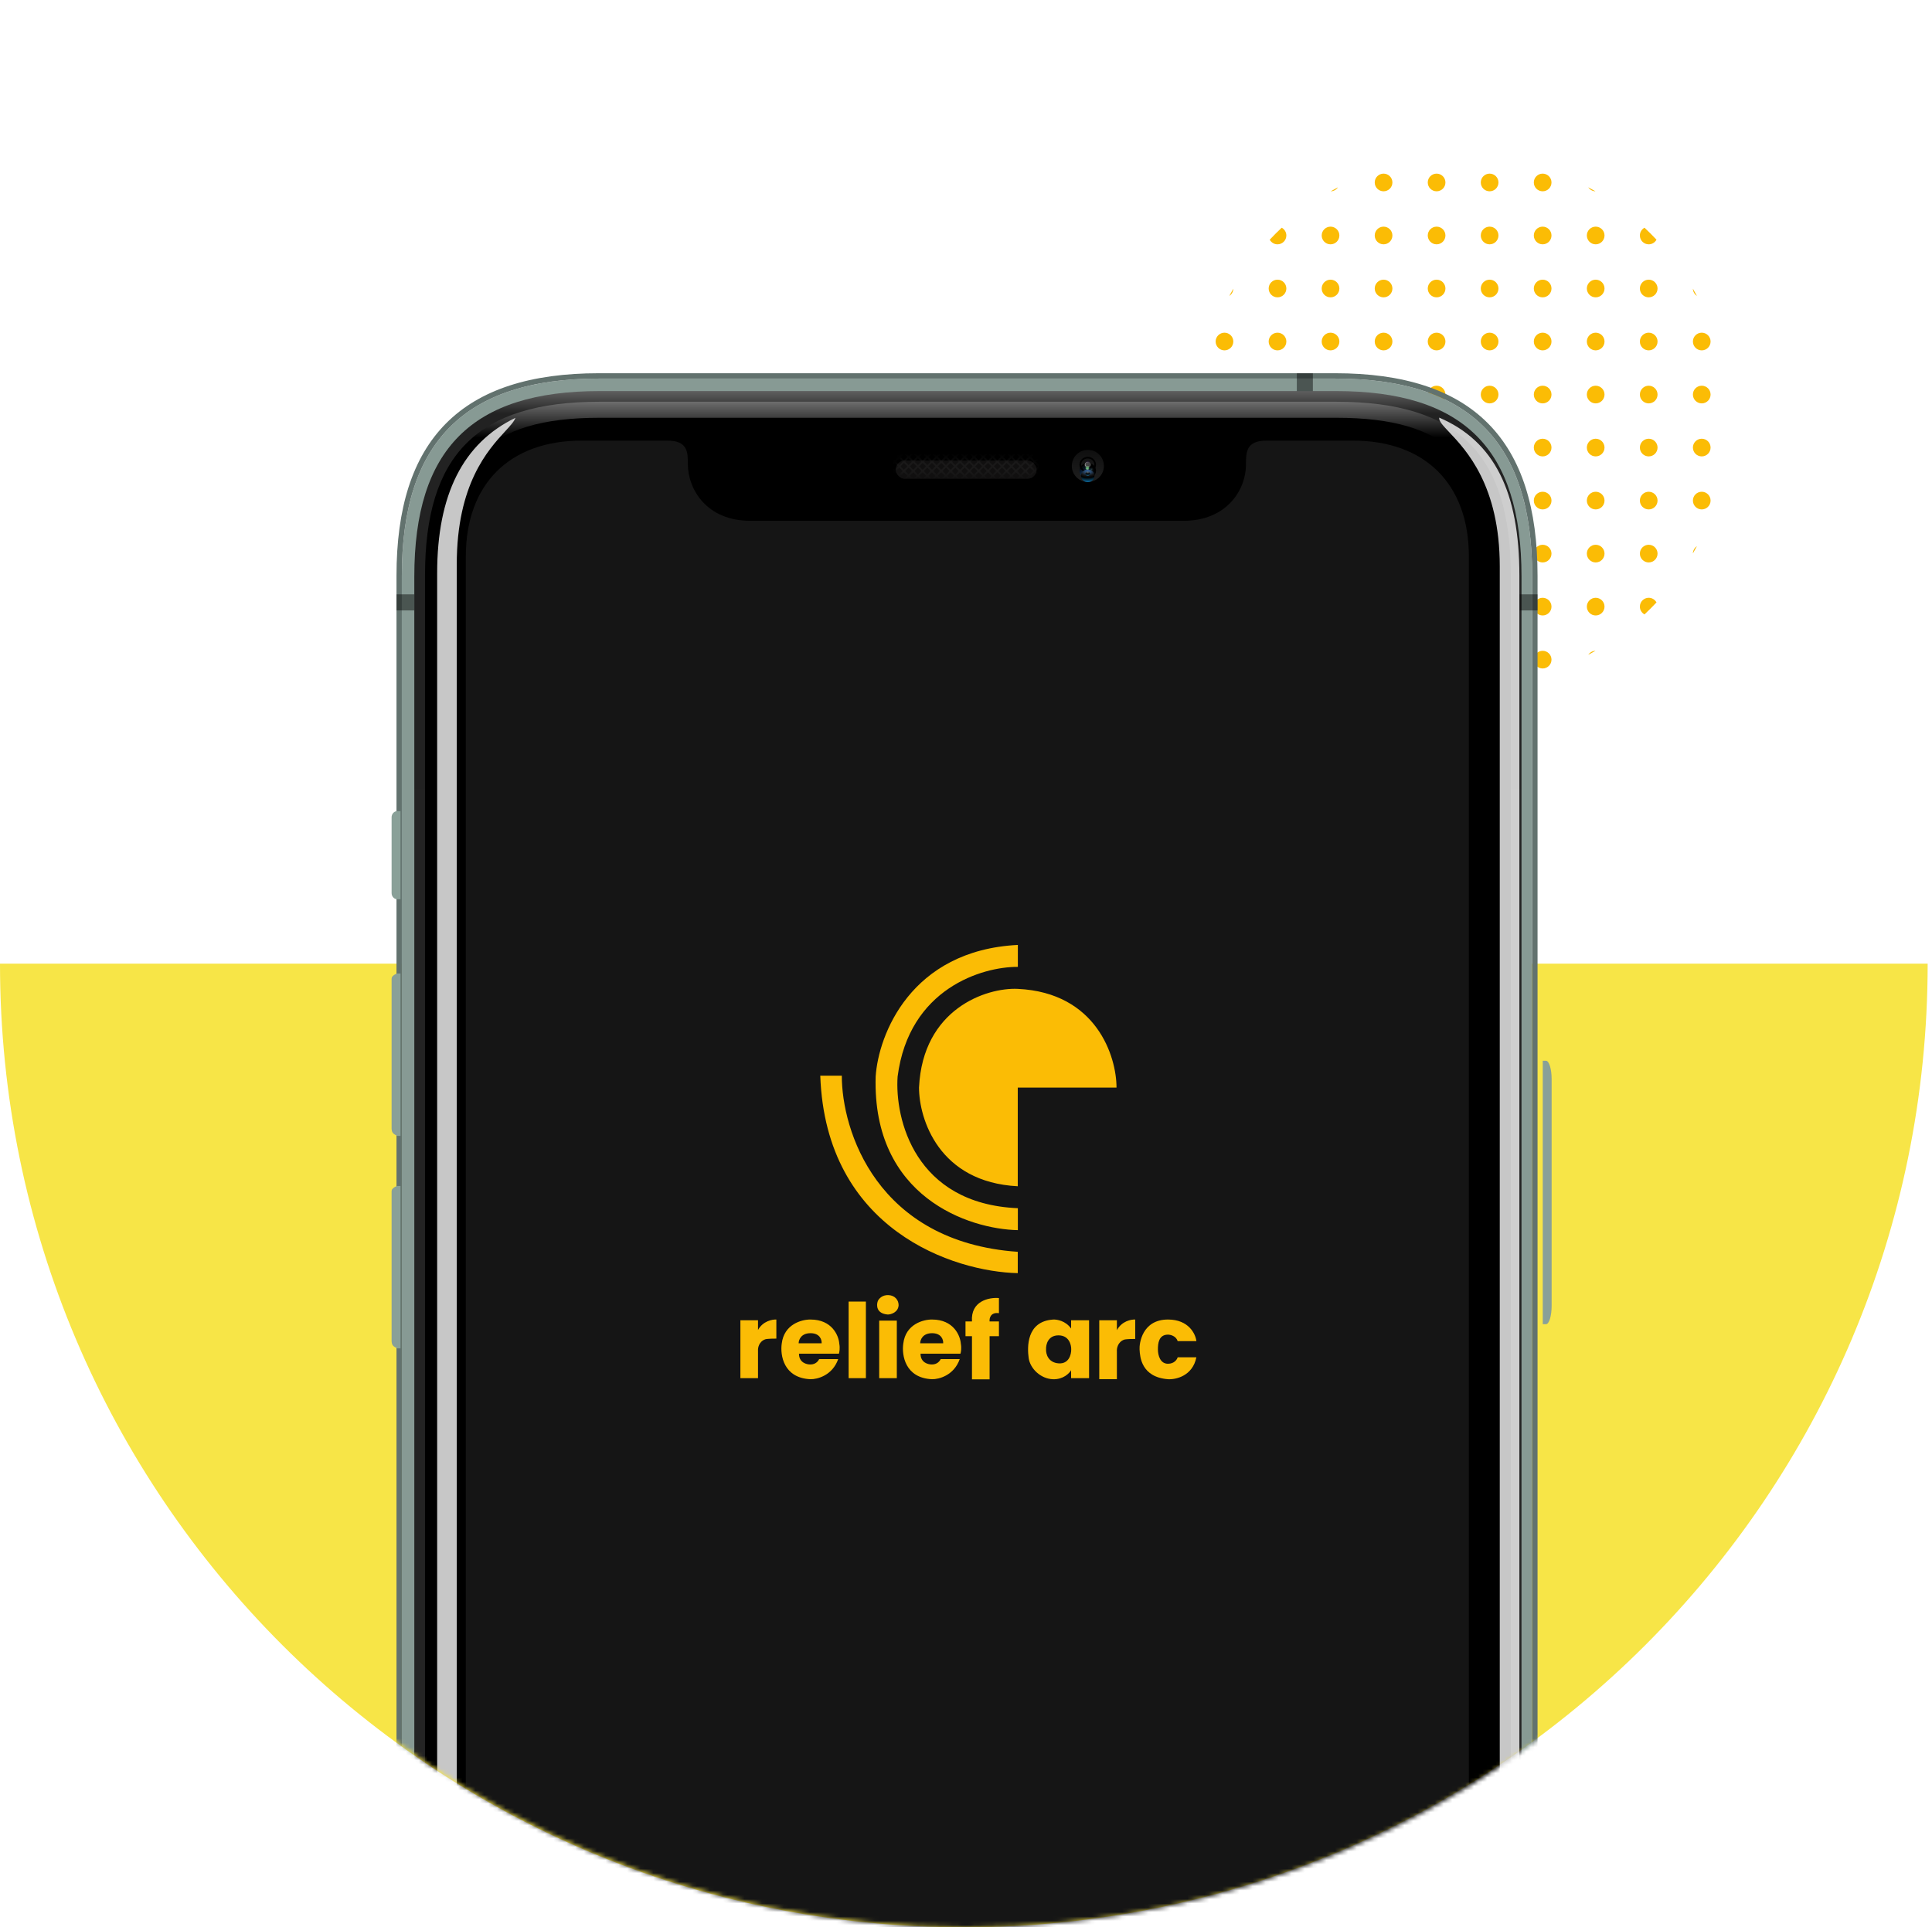 <svg width="445" height="444" viewBox="0 0 445 444" fill="none" xmlns="http://www.w3.org/2000/svg">
<path d="M389.929 66.513C390.245 67.059 390.552 67.612 390.851 68.169C390.308 67.814 389.945 67.206 389.929 66.513Z" fill="url(#paint0_linear)"/>
<path d="M378.783 52.458C379.731 53.349 380.651 54.269 381.542 55.217C381.197 55.854 380.524 56.286 379.75 56.286C378.626 56.286 377.714 55.374 377.714 54.25C377.714 53.476 378.146 52.803 378.783 52.458Z" fill="url(#paint1_linear)"/>
<path d="M365.831 43.149C366.388 43.448 366.94 43.755 367.487 44.071C366.794 44.055 366.186 43.692 365.831 43.149Z" fill="url(#paint2_linear)"/>
<path d="M306.513 44.071C307.06 43.755 307.612 43.448 308.169 43.149C307.814 43.692 307.206 44.055 306.513 44.071Z" fill="url(#paint3_linear)"/>
<path d="M292.458 55.217C293.349 54.269 294.269 53.349 295.217 52.458C295.854 52.803 296.286 53.476 296.286 54.25C296.286 55.374 295.374 56.286 294.25 56.286C293.476 56.286 292.803 55.854 292.458 55.217Z" fill="url(#paint4_linear)"/>
<path d="M283.149 68.169C283.448 67.612 283.755 67.059 284.071 66.513C284.055 67.206 283.692 67.814 283.149 68.169Z" fill="url(#paint5_linear)"/>
<path d="M390.851 125.831C390.552 126.388 390.245 126.94 389.929 127.487C389.945 126.794 390.308 126.186 390.851 125.831Z" fill="url(#paint6_linear)"/>
<path d="M381.542 138.783C381.197 138.146 380.524 137.714 379.75 137.714C378.626 137.714 377.714 138.626 377.714 139.75C377.714 140.524 378.146 141.197 378.783 141.542C379.731 140.651 380.651 139.731 381.542 138.783Z" fill="url(#paint7_linear)"/>
<path d="M367.487 149.929C366.794 149.945 366.186 150.308 365.831 150.851C366.388 150.552 366.94 150.245 367.487 149.929Z" fill="url(#paint8_linear)"/>
<path d="M308.169 150.851C307.814 150.308 307.206 149.945 306.513 149.929C307.06 150.245 307.612 150.552 308.169 150.851Z" fill="url(#paint9_linear)"/>
<path d="M295.217 141.542C295.854 141.197 296.286 140.524 296.286 139.75C296.286 138.626 295.374 137.714 294.25 137.714C293.476 137.714 292.803 138.146 292.458 138.783C293.349 139.731 294.269 140.651 295.217 141.542Z" fill="url(#paint10_linear)"/>
<path d="M284.071 127.487C284.055 126.794 283.692 126.186 283.149 125.831C283.448 126.388 283.755 126.94 284.071 127.487Z" fill="url(#paint11_linear)"/>
<path d="M320.714 42.036C320.714 43.16 319.803 44.071 318.679 44.071C317.554 44.071 316.643 43.16 316.643 42.036C316.643 40.911 317.554 40 318.679 40C319.803 40 320.714 40.911 320.714 42.036Z" fill="url(#paint12_linear)"/>
<path d="M332.929 42.036C332.929 43.16 332.017 44.071 330.893 44.071C329.769 44.071 328.857 43.16 328.857 42.036C328.857 40.911 329.769 40 330.893 40C332.017 40 332.929 40.911 332.929 42.036Z" fill="url(#paint13_linear)"/>
<path d="M345.143 42.036C345.143 43.16 344.231 44.071 343.107 44.071C341.983 44.071 341.071 43.16 341.071 42.036C341.071 40.911 341.983 40 343.107 40C344.231 40 345.143 40.911 345.143 42.036Z" fill="url(#paint14_linear)"/>
<path d="M357.357 42.036C357.357 43.16 356.446 44.071 355.321 44.071C354.197 44.071 353.286 43.16 353.286 42.036C353.286 40.911 354.197 40 355.321 40C356.446 40 357.357 40.911 357.357 42.036Z" fill="url(#paint15_linear)"/>
<path d="M308.5 54.25C308.5 55.374 307.589 56.286 306.464 56.286C305.34 56.286 304.429 55.374 304.429 54.25C304.429 53.126 305.34 52.214 306.464 52.214C307.589 52.214 308.5 53.126 308.5 54.25Z" fill="url(#paint16_linear)"/>
<path d="M320.714 54.25C320.714 55.374 319.803 56.286 318.679 56.286C317.554 56.286 316.643 55.374 316.643 54.25C316.643 53.126 317.554 52.214 318.679 52.214C319.803 52.214 320.714 53.126 320.714 54.25Z" fill="url(#paint17_linear)"/>
<path d="M332.929 54.25C332.929 55.374 332.017 56.286 330.893 56.286C329.769 56.286 328.857 55.374 328.857 54.25C328.857 53.126 329.769 52.214 330.893 52.214C332.017 52.214 332.929 53.126 332.929 54.25Z" fill="url(#paint18_linear)"/>
<path d="M345.143 54.25C345.143 55.374 344.231 56.286 343.107 56.286C341.983 56.286 341.071 55.374 341.071 54.25C341.071 53.126 341.983 52.214 343.107 52.214C344.231 52.214 345.143 53.126 345.143 54.25Z" fill="url(#paint19_linear)"/>
<path d="M357.357 54.25C357.357 55.374 356.446 56.286 355.321 56.286C354.197 56.286 353.286 55.374 353.286 54.25C353.286 53.126 354.197 52.214 355.321 52.214C356.446 52.214 357.357 53.126 357.357 54.25Z" fill="url(#paint20_linear)"/>
<path d="M369.571 54.25C369.571 55.374 368.66 56.286 367.536 56.286C366.411 56.286 365.5 55.374 365.5 54.25C365.5 53.126 366.411 52.214 367.536 52.214C368.66 52.214 369.571 53.126 369.571 54.25Z" fill="url(#paint21_linear)"/>
<path d="M296.286 66.464C296.286 67.589 295.374 68.5 294.25 68.5C293.126 68.5 292.214 67.589 292.214 66.464C292.214 65.34 293.126 64.429 294.25 64.429C295.374 64.429 296.286 65.34 296.286 66.464Z" fill="url(#paint22_linear)"/>
<path d="M308.5 66.464C308.5 67.589 307.589 68.5 306.464 68.5C305.34 68.5 304.429 67.589 304.429 66.464C304.429 65.34 305.34 64.429 306.464 64.429C307.589 64.429 308.5 65.34 308.5 66.464Z" fill="url(#paint23_linear)"/>
<path d="M320.714 66.464C320.714 67.589 319.803 68.5 318.679 68.5C317.554 68.5 316.643 67.589 316.643 66.464C316.643 65.34 317.554 64.429 318.679 64.429C319.803 64.429 320.714 65.34 320.714 66.464Z" fill="url(#paint24_linear)"/>
<path d="M332.929 66.464C332.929 67.589 332.017 68.5 330.893 68.5C329.769 68.5 328.857 67.589 328.857 66.464C328.857 65.34 329.769 64.429 330.893 64.429C332.017 64.429 332.929 65.34 332.929 66.464Z" fill="url(#paint25_linear)"/>
<path d="M345.143 66.464C345.143 67.589 344.231 68.5 343.107 68.5C341.983 68.5 341.071 67.589 341.071 66.464C341.071 65.34 341.983 64.429 343.107 64.429C344.231 64.429 345.143 65.34 345.143 66.464Z" fill="url(#paint26_linear)"/>
<path d="M357.357 66.464C357.357 67.589 356.446 68.5 355.321 68.5C354.197 68.5 353.286 67.589 353.286 66.464C353.286 65.34 354.197 64.429 355.321 64.429C356.446 64.429 357.357 65.34 357.357 66.464Z" fill="url(#paint27_linear)"/>
<path d="M369.571 66.464C369.571 67.589 368.66 68.5 367.536 68.5C366.411 68.5 365.5 67.589 365.5 66.464C365.5 65.34 366.411 64.429 367.536 64.429C368.66 64.429 369.571 65.34 369.571 66.464Z" fill="url(#paint28_linear)"/>
<path d="M381.786 66.464C381.786 67.589 380.874 68.5 379.75 68.5C378.626 68.5 377.714 67.589 377.714 66.464C377.714 65.34 378.626 64.429 379.75 64.429C380.874 64.429 381.786 65.34 381.786 66.464Z" fill="url(#paint29_linear)"/>
<path d="M284.071 78.679C284.071 79.803 283.16 80.714 282.036 80.714C280.911 80.714 280 79.803 280 78.679C280 77.554 280.911 76.643 282.036 76.643C283.16 76.643 284.071 77.554 284.071 78.679Z" fill="url(#paint30_linear)"/>
<path d="M296.286 78.679C296.286 79.803 295.374 80.714 294.25 80.714C293.126 80.714 292.214 79.803 292.214 78.679C292.214 77.554 293.126 76.643 294.25 76.643C295.374 76.643 296.286 77.554 296.286 78.679Z" fill="url(#paint31_linear)"/>
<path d="M308.5 78.679C308.5 79.803 307.589 80.714 306.464 80.714C305.34 80.714 304.429 79.803 304.429 78.679C304.429 77.554 305.34 76.643 306.464 76.643C307.589 76.643 308.5 77.554 308.5 78.679Z" fill="url(#paint32_linear)"/>
<path d="M320.714 78.679C320.714 79.803 319.803 80.714 318.679 80.714C317.554 80.714 316.643 79.803 316.643 78.679C316.643 77.554 317.554 76.643 318.679 76.643C319.803 76.643 320.714 77.554 320.714 78.679Z" fill="url(#paint33_linear)"/>
<path d="M332.929 78.679C332.929 79.803 332.017 80.714 330.893 80.714C329.769 80.714 328.857 79.803 328.857 78.679C328.857 77.554 329.769 76.643 330.893 76.643C332.017 76.643 332.929 77.554 332.929 78.679Z" fill="url(#paint34_linear)"/>
<path d="M345.143 78.679C345.143 79.803 344.231 80.714 343.107 80.714C341.983 80.714 341.071 79.803 341.071 78.679C341.071 77.554 341.983 76.643 343.107 76.643C344.231 76.643 345.143 77.554 345.143 78.679Z" fill="url(#paint35_linear)"/>
<path d="M357.357 78.679C357.357 79.803 356.446 80.714 355.321 80.714C354.197 80.714 353.286 79.803 353.286 78.679C353.286 77.554 354.197 76.643 355.321 76.643C356.446 76.643 357.357 77.554 357.357 78.679Z" fill="url(#paint36_linear)"/>
<path d="M369.571 78.679C369.571 79.803 368.66 80.714 367.536 80.714C366.411 80.714 365.5 79.803 365.5 78.679C365.5 77.554 366.411 76.643 367.536 76.643C368.66 76.643 369.571 77.554 369.571 78.679Z" fill="url(#paint37_linear)"/>
<path d="M381.786 78.679C381.786 79.803 380.874 80.714 379.75 80.714C378.626 80.714 377.714 79.803 377.714 78.679C377.714 77.554 378.626 76.643 379.75 76.643C380.874 76.643 381.786 77.554 381.786 78.679Z" fill="url(#paint38_linear)"/>
<path d="M394 78.679C394 79.803 393.089 80.714 391.964 80.714C390.84 80.714 389.929 79.803 389.929 78.679C389.929 77.554 390.84 76.643 391.964 76.643C393.089 76.643 394 77.554 394 78.679Z" fill="url(#paint39_linear)"/>
<path d="M284.071 90.893C284.071 92.017 283.16 92.929 282.036 92.929C280.911 92.929 280 92.017 280 90.893C280 89.769 280.911 88.857 282.036 88.857C283.16 88.857 284.071 89.769 284.071 90.893Z" fill="url(#paint40_linear)"/>
<path d="M296.286 90.893C296.286 92.017 295.374 92.929 294.25 92.929C293.126 92.929 292.214 92.017 292.214 90.893C292.214 89.769 293.126 88.857 294.25 88.857C295.374 88.857 296.286 89.769 296.286 90.893Z" fill="url(#paint41_linear)"/>
<path d="M308.5 90.893C308.5 92.017 307.589 92.929 306.464 92.929C305.34 92.929 304.429 92.017 304.429 90.893C304.429 89.769 305.34 88.857 306.464 88.857C307.589 88.857 308.5 89.769 308.5 90.893Z" fill="url(#paint42_linear)"/>
<path d="M320.714 90.893C320.714 92.017 319.803 92.929 318.679 92.929C317.554 92.929 316.643 92.017 316.643 90.893C316.643 89.769 317.554 88.857 318.679 88.857C319.803 88.857 320.714 89.769 320.714 90.893Z" fill="url(#paint43_linear)"/>
<path d="M332.929 90.893C332.929 92.017 332.017 92.929 330.893 92.929C329.769 92.929 328.857 92.017 328.857 90.893C328.857 89.769 329.769 88.857 330.893 88.857C332.017 88.857 332.929 89.769 332.929 90.893Z" fill="url(#paint44_linear)"/>
<path d="M345.143 90.893C345.143 92.017 344.231 92.929 343.107 92.929C341.983 92.929 341.071 92.017 341.071 90.893C341.071 89.769 341.983 88.857 343.107 88.857C344.231 88.857 345.143 89.769 345.143 90.893Z" fill="url(#paint45_linear)"/>
<path d="M357.357 90.893C357.357 92.017 356.446 92.929 355.321 92.929C354.197 92.929 353.286 92.017 353.286 90.893C353.286 89.769 354.197 88.857 355.321 88.857C356.446 88.857 357.357 89.769 357.357 90.893Z" fill="url(#paint46_linear)"/>
<path d="M369.571 90.893C369.571 92.017 368.66 92.929 367.536 92.929C366.411 92.929 365.5 92.017 365.5 90.893C365.5 89.769 366.411 88.857 367.536 88.857C368.66 88.857 369.571 89.769 369.571 90.893Z" fill="url(#paint47_linear)"/>
<path d="M381.786 90.893C381.786 92.017 380.874 92.929 379.75 92.929C378.626 92.929 377.714 92.017 377.714 90.893C377.714 89.769 378.626 88.857 379.75 88.857C380.874 88.857 381.786 89.769 381.786 90.893Z" fill="url(#paint48_linear)"/>
<path d="M394 90.893C394 92.017 393.089 92.929 391.964 92.929C390.84 92.929 389.929 92.017 389.929 90.893C389.929 89.769 390.84 88.857 391.964 88.857C393.089 88.857 394 89.769 394 90.893Z" fill="url(#paint49_linear)"/>
<path d="M284.071 103.107C284.071 104.231 283.16 105.143 282.036 105.143C280.911 105.143 280 104.231 280 103.107C280 101.983 280.911 101.071 282.036 101.071C283.16 101.071 284.071 101.983 284.071 103.107Z" fill="url(#paint50_linear)"/>
<path d="M296.286 103.107C296.286 104.231 295.374 105.143 294.25 105.143C293.126 105.143 292.214 104.231 292.214 103.107C292.214 101.983 293.126 101.071 294.25 101.071C295.374 101.071 296.286 101.983 296.286 103.107Z" fill="url(#paint51_linear)"/>
<path d="M308.5 103.107C308.5 104.231 307.589 105.143 306.464 105.143C305.34 105.143 304.429 104.231 304.429 103.107C304.429 101.983 305.34 101.071 306.464 101.071C307.589 101.071 308.5 101.983 308.5 103.107Z" fill="url(#paint52_linear)"/>
<path d="M320.714 103.107C320.714 104.231 319.803 105.143 318.679 105.143C317.554 105.143 316.643 104.231 316.643 103.107C316.643 101.983 317.554 101.071 318.679 101.071C319.803 101.071 320.714 101.983 320.714 103.107Z" fill="url(#paint53_linear)"/>
<path d="M332.929 103.107C332.929 104.231 332.017 105.143 330.893 105.143C329.769 105.143 328.857 104.231 328.857 103.107C328.857 101.983 329.769 101.071 330.893 101.071C332.017 101.071 332.929 101.983 332.929 103.107Z" fill="url(#paint54_linear)"/>
<path d="M345.143 103.107C345.143 104.231 344.231 105.143 343.107 105.143C341.983 105.143 341.071 104.231 341.071 103.107C341.071 101.983 341.983 101.071 343.107 101.071C344.231 101.071 345.143 101.983 345.143 103.107Z" fill="url(#paint55_linear)"/>
<path d="M357.357 103.107C357.357 104.231 356.446 105.143 355.321 105.143C354.197 105.143 353.286 104.231 353.286 103.107C353.286 101.983 354.197 101.071 355.321 101.071C356.446 101.071 357.357 101.983 357.357 103.107Z" fill="url(#paint56_linear)"/>
<path d="M369.571 103.107C369.571 104.231 368.66 105.143 367.536 105.143C366.411 105.143 365.5 104.231 365.5 103.107C365.5 101.983 366.411 101.071 367.536 101.071C368.66 101.071 369.571 101.983 369.571 103.107Z" fill="url(#paint57_linear)"/>
<path d="M381.786 103.107C381.786 104.231 380.874 105.143 379.75 105.143C378.626 105.143 377.714 104.231 377.714 103.107C377.714 101.983 378.626 101.071 379.75 101.071C380.874 101.071 381.786 101.983 381.786 103.107Z" fill="url(#paint58_linear)"/>
<path d="M394 103.107C394 104.231 393.089 105.143 391.964 105.143C390.84 105.143 389.929 104.231 389.929 103.107C389.929 101.983 390.84 101.071 391.964 101.071C393.089 101.071 394 101.983 394 103.107Z" fill="url(#paint59_linear)"/>
<path d="M284.071 115.321C284.071 116.446 283.16 117.357 282.036 117.357C280.911 117.357 280 116.446 280 115.321C280 114.197 280.911 113.286 282.036 113.286C283.16 113.286 284.071 114.197 284.071 115.321Z" fill="url(#paint60_linear)"/>
<path d="M296.286 115.321C296.286 116.446 295.374 117.357 294.25 117.357C293.126 117.357 292.214 116.446 292.214 115.321C292.214 114.197 293.126 113.286 294.25 113.286C295.374 113.286 296.286 114.197 296.286 115.321Z" fill="url(#paint61_linear)"/>
<path d="M308.5 115.321C308.5 116.446 307.589 117.357 306.464 117.357C305.34 117.357 304.429 116.446 304.429 115.321C304.429 114.197 305.34 113.286 306.464 113.286C307.589 113.286 308.5 114.197 308.5 115.321Z" fill="url(#paint62_linear)"/>
<path d="M320.714 115.321C320.714 116.446 319.803 117.357 318.679 117.357C317.554 117.357 316.643 116.446 316.643 115.321C316.643 114.197 317.554 113.286 318.679 113.286C319.803 113.286 320.714 114.197 320.714 115.321Z" fill="url(#paint63_linear)"/>
<path d="M332.929 115.321C332.929 116.446 332.017 117.357 330.893 117.357C329.769 117.357 328.857 116.446 328.857 115.321C328.857 114.197 329.769 113.286 330.893 113.286C332.017 113.286 332.929 114.197 332.929 115.321Z" fill="url(#paint64_linear)"/>
<path d="M345.143 115.321C345.143 116.446 344.231 117.357 343.107 117.357C341.983 117.357 341.071 116.446 341.071 115.321C341.071 114.197 341.983 113.286 343.107 113.286C344.231 113.286 345.143 114.197 345.143 115.321Z" fill="url(#paint65_linear)"/>
<path d="M357.357 115.321C357.357 116.446 356.446 117.357 355.321 117.357C354.197 117.357 353.286 116.446 353.286 115.321C353.286 114.197 354.197 113.286 355.321 113.286C356.446 113.286 357.357 114.197 357.357 115.321Z" fill="url(#paint66_linear)"/>
<path d="M369.571 115.321C369.571 116.446 368.66 117.357 367.536 117.357C366.411 117.357 365.5 116.446 365.5 115.321C365.5 114.197 366.411 113.286 367.536 113.286C368.66 113.286 369.571 114.197 369.571 115.321Z" fill="url(#paint67_linear)"/>
<path d="M381.786 115.321C381.786 116.446 380.874 117.357 379.75 117.357C378.626 117.357 377.714 116.446 377.714 115.321C377.714 114.197 378.626 113.286 379.75 113.286C380.874 113.286 381.786 114.197 381.786 115.321Z" fill="url(#paint68_linear)"/>
<path d="M394 115.321C394 116.446 393.089 117.357 391.964 117.357C390.84 117.357 389.929 116.446 389.929 115.321C389.929 114.197 390.84 113.286 391.964 113.286C393.089 113.286 394 114.197 394 115.321Z" fill="url(#paint69_linear)"/>
<path d="M296.286 127.536C296.286 128.66 295.374 129.571 294.25 129.571C293.126 129.571 292.214 128.66 292.214 127.536C292.214 126.411 293.126 125.5 294.25 125.5C295.374 125.5 296.286 126.411 296.286 127.536Z" fill="url(#paint70_linear)"/>
<path d="M308.5 127.536C308.5 128.66 307.589 129.571 306.464 129.571C305.34 129.571 304.429 128.66 304.429 127.536C304.429 126.411 305.34 125.5 306.464 125.5C307.589 125.5 308.5 126.411 308.5 127.536Z" fill="url(#paint71_linear)"/>
<path d="M320.714 127.536C320.714 128.66 319.803 129.571 318.679 129.571C317.554 129.571 316.643 128.66 316.643 127.536C316.643 126.411 317.554 125.5 318.679 125.5C319.803 125.5 320.714 126.411 320.714 127.536Z" fill="url(#paint72_linear)"/>
<path d="M332.929 127.536C332.929 128.66 332.017 129.571 330.893 129.571C329.769 129.571 328.857 128.66 328.857 127.536C328.857 126.411 329.769 125.5 330.893 125.5C332.017 125.5 332.929 126.411 332.929 127.536Z" fill="url(#paint73_linear)"/>
<path d="M345.143 127.536C345.143 128.66 344.231 129.571 343.107 129.571C341.983 129.571 341.071 128.66 341.071 127.536C341.071 126.411 341.983 125.5 343.107 125.5C344.231 125.5 345.143 126.411 345.143 127.536Z" fill="url(#paint74_linear)"/>
<path d="M357.357 127.536C357.357 128.66 356.446 129.571 355.321 129.571C354.197 129.571 353.286 128.66 353.286 127.536C353.286 126.411 354.197 125.5 355.321 125.5C356.446 125.5 357.357 126.411 357.357 127.536Z" fill="url(#paint75_linear)"/>
<path d="M369.571 127.536C369.571 128.66 368.66 129.571 367.536 129.571C366.411 129.571 365.5 128.66 365.5 127.536C365.5 126.411 366.411 125.5 367.536 125.5C368.66 125.5 369.571 126.411 369.571 127.536Z" fill="url(#paint76_linear)"/>
<path d="M381.786 127.536C381.786 128.66 380.874 129.571 379.75 129.571C378.626 129.571 377.714 128.66 377.714 127.536C377.714 126.411 378.626 125.5 379.75 125.5C380.874 125.5 381.786 126.411 381.786 127.536Z" fill="url(#paint77_linear)"/>
<path d="M308.5 139.75C308.5 140.874 307.589 141.786 306.464 141.786C305.34 141.786 304.429 140.874 304.429 139.75C304.429 138.626 305.34 137.714 306.464 137.714C307.589 137.714 308.5 138.626 308.5 139.75Z" fill="url(#paint78_linear)"/>
<path d="M320.714 139.75C320.714 140.874 319.803 141.786 318.679 141.786C317.554 141.786 316.643 140.874 316.643 139.75C316.643 138.626 317.554 137.714 318.679 137.714C319.803 137.714 320.714 138.626 320.714 139.75Z" fill="url(#paint79_linear)"/>
<path d="M332.929 139.75C332.929 140.874 332.017 141.786 330.893 141.786C329.769 141.786 328.857 140.874 328.857 139.75C328.857 138.626 329.769 137.714 330.893 137.714C332.017 137.714 332.929 138.626 332.929 139.75Z" fill="url(#paint80_linear)"/>
<path d="M345.143 139.75C345.143 140.874 344.231 141.786 343.107 141.786C341.983 141.786 341.071 140.874 341.071 139.75C341.071 138.626 341.983 137.714 343.107 137.714C344.231 137.714 345.143 138.626 345.143 139.75Z" fill="url(#paint81_linear)"/>
<path d="M357.357 139.75C357.357 140.874 356.446 141.786 355.321 141.786C354.197 141.786 353.286 140.874 353.286 139.75C353.286 138.626 354.197 137.714 355.321 137.714C356.446 137.714 357.357 138.626 357.357 139.75Z" fill="url(#paint82_linear)"/>
<path d="M369.571 139.75C369.571 140.874 368.66 141.786 367.536 141.786C366.411 141.786 365.5 140.874 365.5 139.75C365.5 138.626 366.411 137.714 367.536 137.714C368.66 137.714 369.571 138.626 369.571 139.75Z" fill="url(#paint83_linear)"/>
<path d="M320.714 151.964C320.714 153.089 319.803 154 318.679 154C317.554 154 316.643 153.089 316.643 151.964C316.643 150.84 317.554 149.929 318.679 149.929C319.803 149.929 320.714 150.84 320.714 151.964Z" fill="url(#paint84_linear)"/>
<path d="M332.929 151.964C332.929 153.089 332.017 154 330.893 154C329.769 154 328.857 153.089 328.857 151.964C328.857 150.84 329.769 149.929 330.893 149.929C332.017 149.929 332.929 150.84 332.929 151.964Z" fill="url(#paint85_linear)"/>
<path d="M345.143 151.964C345.143 153.089 344.231 154 343.107 154C341.983 154 341.071 153.089 341.071 151.964C341.071 150.84 341.983 149.929 343.107 149.929C344.231 149.929 345.143 150.84 345.143 151.964Z" fill="url(#paint86_linear)"/>
<path d="M357.357 151.964C357.357 153.089 356.446 154 355.321 154C354.197 154 353.286 153.089 353.286 151.964C353.286 150.84 354.197 149.929 355.321 149.929C356.446 149.929 357.357 150.84 357.357 151.964Z" fill="url(#paint87_linear)"/>
<path d="M222 444C344.607 444 444 344.607 444 222H0C0 344.607 99.393 444 222 444Z" fill="#F7E547"/>
<mask id="mask0" mask-type="alpha" maskUnits="userSpaceOnUse" x="0" y="0" width="445" height="444">
<path d="M222.5 444C345.383 444 445 344.495 445 221.75L365 0H103L0 221.75C0 344.495 99.617 444 222.5 444Z" fill="#F7E547"/>
</mask>
<g mask="url(#mask0)">
<g filter="url(#filter0_i)">
<path fill-rule="evenodd" clip-rule="evenodd" d="M137.969 87.212C106.834 87.212 92.556 101.98 92.556 132.644V571.746C92.556 602.41 106.834 617.177 137.969 617.177H307.501C337.621 617.177 352.915 601.369 352.915 571.746V132.644C352.915 101.98 338.636 87.212 307.501 87.212H137.969Z" fill="#879A94"/>
</g>
<path d="M137.969 86.597C122.315 86.597 110.772 90.309 103.15 97.996C95.528 105.682 91.94 117.228 91.94 132.644V571.746C91.94 587.162 95.528 598.708 103.15 606.394C110.772 614.081 122.315 617.793 137.969 617.793H307.501C322.663 617.793 334.199 613.813 341.94 606.004C349.68 598.195 353.53 586.657 353.53 571.746V132.644C353.53 117.228 349.942 105.682 342.321 97.996C334.698 90.309 323.155 86.597 307.501 86.597H137.969Z" stroke="#62726E" stroke-width="1.231"/>
<path fill-rule="evenodd" clip-rule="evenodd" d="M138.172 90.088C108.699 90.088 95.429 103.46 95.429 132.814V571.576C95.429 600.93 108.699 614.302 138.172 614.302H307.706C336.158 614.302 350.45 599.896 350.45 571.576V132.814C350.45 103.46 337.18 90.088 307.706 90.088H138.172Z" fill="url(#paint88_linear)"/>
<g filter="url(#filter1_dd)">
<path fill-rule="evenodd" clip-rule="evenodd" d="M138.032 92.553H307.848C335.85 92.553 347.986 104.677 347.986 132.577V570.991C347.986 597.861 334.822 611.015 307.848 611.015H138.032C110.03 611.015 97.894 598.89 97.894 570.991V132.577C97.894 104.677 110.03 92.553 138.032 92.553Z" fill="url(#paint89_linear)"/>
</g>
<path d="M138.025 96.25C112.303 96.25 102 106.536 102 132.197V570.959C102 596.621 112.303 606.907 138.025 606.907H307.855C332.547 606.907 343.879 595.593 343.879 570.959V132.197C343.879 106.536 333.576 96.25 307.855 96.25H138.025Z" fill="black"/>
<g filter="url(#filter2_i)">
<path fill-rule="evenodd" clip-rule="evenodd" d="M347.576 132.602C347.576 113.378 341.825 101.646 329.104 96.209C329.003 97.008 329.954 98.014 331.401 99.546C335.366 103.742 343.058 111.884 343.058 130.511V572.978C343.058 591.452 335.867 599.284 331.932 603.57C330.733 604.876 329.836 605.853 329.537 606.701C341.629 600.872 347.576 589.004 347.576 570.926V132.602ZM98.304 570.824C98.304 590.067 104.056 601.811 116.777 607.253C116.878 606.454 115.927 605.447 114.48 603.913C110.515 599.713 102.822 591.563 102.822 572.917V130.008C102.822 111.515 110.013 103.675 113.949 99.385C115.148 98.077 116.044 97.1 116.344 96.25C104.252 102.086 98.304 113.965 98.304 132.062V570.824Z" fill="white" fill-opacity="0.78"/>
</g>
<rect opacity="0.45" x="91.322" y="136.923" width="4.107" height="3.699" fill="black"/>
<rect opacity="0.45" x="350.038" y="136.923" width="4.107" height="3.699" fill="black"/>
<path opacity="0.448" fill-rule="evenodd" clip-rule="evenodd" d="M298.699 86H302.395V90.108H298.699V86Z" fill="black"/>
<g filter="url(#filter3_iii)">
<path fill-rule="evenodd" clip-rule="evenodd" d="M90.706 224.273C90.283 224.383 89.775 224.665 89.503 225.065C89.448 225.148 89.403 225.409 89.403 225.484C89.403 229.268 89.403 240.794 89.403 260.062C89.403 260.143 89.466 260.549 89.504 260.648C89.723 261.216 90.105 261.354 90.706 261.682H91.451C91.451 260.647 91.464 225.286 91.451 224.273H90.706Z" fill="#89A098"/>
</g>
<g filter="url(#filter4_iii)">
<path fill-rule="evenodd" clip-rule="evenodd" d="M90.706 273.224C90.283 273.334 89.775 273.615 89.503 274.016C89.448 274.098 89.403 274.359 89.403 274.434C89.403 278.218 89.403 289.744 89.403 309.012C89.403 309.093 89.466 309.5 89.504 309.598C89.723 310.167 90.105 310.304 90.706 310.633H91.451C91.451 309.597 91.464 274.236 91.451 273.224H90.706Z" fill="#89A098"/>
</g>
<g filter="url(#filter5_iii)">
<path fill-rule="evenodd" clip-rule="evenodd" d="M90.706 186.864C89.987 186.864 89.403 187.5 89.403 188.285V205.74C89.403 206.525 89.987 207.161 90.706 207.161H91.451C91.451 206.093 91.464 187.908 91.451 186.864H90.706Z" fill="#89A098"/>
</g>
<g filter="url(#filter6_iii)">
<path fill-rule="evenodd" clip-rule="evenodd" d="M355.293 244.371C356.013 244.371 356.596 246.273 356.596 248.619V300.813C356.596 303.159 356.013 305.061 355.293 305.061H354.548C354.548 301.869 354.536 247.491 354.548 244.371H355.293Z" fill="#89A098"/>
</g>
<path fill-rule="evenodd" clip-rule="evenodd" d="M250.568 111.034C252.609 111.034 254.263 109.378 254.263 107.336C254.263 105.294 252.609 103.639 250.568 103.639C248.526 103.639 246.872 105.294 246.872 107.336C246.872 109.378 248.526 111.034 250.568 111.034Z" fill="url(#paint90_linear)"/>
<g filter="url(#filter7_i)">
<path fill-rule="evenodd" clip-rule="evenodd" d="M250.54 108.865C251.591 108.865 252.443 108.051 252.443 107.048C252.443 106.045 251.591 105.231 250.54 105.231C249.49 105.231 248.638 106.045 248.638 107.048C248.638 108.051 249.49 108.865 250.54 108.865Z" fill="url(#paint91_radial)"/>
</g>
<path d="M252.248 107.048C252.248 107.935 251.492 108.67 250.54 108.67C249.589 108.67 248.833 107.935 248.833 107.048C248.833 106.161 249.589 105.426 250.54 105.426C251.492 105.426 252.248 106.161 252.248 107.048Z" stroke="black" stroke-width="0.39"/>
<g filter="url(#filter8_diiii)">
<path fill-rule="evenodd" clip-rule="evenodd" d="M250.539 108.692C251.398 108.692 252.095 108.033 252.095 107.221C252.095 106.409 251.398 105.75 250.539 105.75C249.679 105.75 248.982 106.409 248.982 107.221C248.982 108.033 249.679 108.692 250.539 108.692Z" fill="url(#paint92_radial)"/>
</g>
<path opacity="0.773" fill-rule="evenodd" clip-rule="evenodd" d="M250.539 107.48C250.921 107.48 251.23 107.17 251.23 106.788C251.23 106.406 250.921 106.096 250.539 106.096C250.156 106.096 249.847 106.406 249.847 106.788C249.847 107.17 250.156 107.48 250.539 107.48Z" fill="url(#paint93_radial)"/>
<path opacity="0.283" fill-rule="evenodd" clip-rule="evenodd" d="M251.402 109.038C251.784 109.038 252.094 108.728 252.094 108.345C252.094 107.963 251.784 107.653 251.402 107.653C251.02 107.653 250.71 107.963 250.71 108.345C250.71 108.728 251.02 109.038 251.402 109.038Z" fill="url(#paint94_radial)"/>
<g filter="url(#filter9_di)">
<path fill-rule="evenodd" clip-rule="evenodd" d="M250.539 106.005C250.918 106.005 251.277 106.174 251.225 106.05C251.174 105.926 250.918 105.75 250.539 105.75C250.16 105.75 249.914 105.926 249.853 106.05C249.793 106.174 250.16 106.005 250.539 106.005Z" fill="#68B9A3" fill-opacity="0.17"/>
</g>
<g opacity="0.755" filter="url(#filter10_di)">
<path fill-rule="evenodd" clip-rule="evenodd" d="M250.538 108.012C250.824 108.012 251.057 107.951 251.057 108.091C251.057 108.232 250.824 108.345 250.538 108.345C250.251 108.345 250.019 108.232 250.019 108.091C250.019 107.951 250.251 108.012 250.538 108.012Z" fill="#52735A" fill-opacity="0.204"/>
</g>
<g filter="url(#filter11_d)">
<path fill-rule="evenodd" clip-rule="evenodd" d="M250.539 107.653C250.921 107.653 251.23 107.382 251.23 107.047C251.23 106.713 250.921 106.442 250.539 106.442C250.156 106.442 249.847 106.713 249.847 107.047C249.847 107.382 250.156 107.653 250.539 107.653Z" fill="white" fill-opacity="0.57" style="mix-blend-mode:overlay"/>
</g>
<g filter="url(#filter12_d)">
<path fill-rule="evenodd" clip-rule="evenodd" d="M250.624 107.653C250.959 107.653 251.23 107.382 251.23 107.047C251.23 106.713 250.959 106.442 250.624 106.442C250.29 106.442 250.019 106.713 250.019 107.047C250.019 107.382 250.29 107.653 250.624 107.653Z" fill="black" fill-opacity="0.57" style="mix-blend-mode:overlay"/>
</g>
<g filter="url(#filter13_ii)">
<path fill-rule="evenodd" clip-rule="evenodd" d="M250.538 107.653C250.824 107.653 251.057 107.421 251.057 107.134C251.057 106.847 250.824 106.615 250.538 106.615C250.251 106.615 250.019 106.847 250.019 107.134C250.019 107.421 250.251 107.653 250.538 107.653Z" fill="url(#paint95_radial)"/>
</g>
<g opacity="0.392" filter="url(#filter14_f)">
<path fill-rule="evenodd" clip-rule="evenodd" d="M250.538 107.375C250.729 107.375 250.883 107.222 250.883 107.375C250.883 107.529 250.729 107.653 250.538 107.653C250.347 107.653 250.192 107.529 250.192 107.375C250.192 107.222 250.347 107.375 250.538 107.375Z" fill="#A2B9A7"/>
</g>
<g opacity="0.755" filter="url(#filter15_di)">
<path fill-rule="evenodd" clip-rule="evenodd" d="M250.538 107.314C250.634 107.314 250.711 107.283 250.711 107.353C250.711 107.423 250.634 107.48 250.538 107.48C250.443 107.48 250.365 107.423 250.365 107.353C250.365 107.283 250.443 107.314 250.538 107.314Z" fill="#527073"/>
</g>
<g opacity="0.98" filter="url(#filter16_di)">
<path fill-rule="evenodd" clip-rule="evenodd" d="M250.452 106.924C250.594 106.924 250.728 107.02 250.709 106.902C250.689 106.783 250.594 106.615 250.452 106.615C250.31 106.615 250.217 106.783 250.194 106.902C250.172 107.02 250.31 106.924 250.452 106.924Z" fill="#E4D3F2" fill-opacity="0.526"/>
</g>
<g opacity="0.657" filter="url(#filter17_f)">
<path fill-rule="evenodd" clip-rule="evenodd" d="M250.451 108.172C250.69 108.172 250.884 108.017 250.884 107.826C250.884 107.635 250.69 107.48 250.451 107.48C250.213 107.48 250.019 107.635 250.019 107.826C250.019 108.017 250.213 108.172 250.451 108.172Z" fill="#76DB82"/>
</g>
<path opacity="0.17" fill-rule="evenodd" clip-rule="evenodd" d="M249.588 107.656C250.209 107.656 250.712 107.152 250.712 106.531C250.712 105.91 250.209 105.406 249.588 105.406C248.967 105.406 248.463 105.91 248.463 106.531C248.463 107.152 248.967 107.656 249.588 107.656Z" fill="url(#paint96_radial)"/>
<g opacity="0.801">
<g filter="url(#filter18_d)">
<rect x="206.308" y="105.288" width="32.462" height="4.223" rx="2.111" fill="#151414"/>
</g>
<mask id="mask1" mask-type="alpha" maskUnits="userSpaceOnUse" x="206" y="105" width="33" height="5">
<rect x="206.308" y="105.288" width="32.462" height="4.223" rx="2.111" fill="white"/>
</mask>
<g mask="url(#mask1)">
<path opacity="0.05" d="M186.686 102.052L198.304 113.675M188.838 102.052L200.456 113.675M190.989 102.052L202.607 113.675M193.141 102.052L204.759 113.675M195.292 102.052L206.91 113.675M209.061 113.675L197.444 102.052L185.826 113.675M211.213 113.675L199.595 102.052L187.977 113.675M213.364 113.675L201.746 102.052L190.129 113.675M215.516 113.675L203.898 102.052L192.28 113.675M217.667 113.675L206.049 102.052L194.432 113.675M219.819 113.675L208.201 102.052L196.583 113.675M221.97 113.675L210.352 102.052L198.734 113.675M224.122 113.675L212.504 102.052L200.886 113.675M226.273 113.675L214.655 102.052L203.037 113.675M228.425 113.675L216.807 102.052L205.189 113.675M230.576 113.675L218.958 102.052L207.34 113.675M232.728 113.675L221.11 102.052L209.492 113.675M234.879 113.675L223.261 102.052L211.643 113.675M237.03 113.675L225.413 102.052L213.795 113.675M239.182 113.675L227.564 102.052L215.946 113.675M241.333 113.675L229.715 102.052L218.098 113.675M243.485 113.675L231.867 102.052L220.249 113.675M245.636 113.675L234.018 102.052L222.401 113.675M244.776 102.052L233.158 113.675M242.624 102.052L231.006 113.675M240.473 102.052L228.855 113.675M238.321 102.052L226.703 113.675M236.17 102.052L224.552 113.675" stroke="white" stroke-width="0.41"/>
</g>
</g>
<path fill-rule="evenodd" clip-rule="evenodd" d="M158.431 106.844C158.431 112.754 162.786 119.98 172.806 119.98H272.611C282.631 119.98 286.986 112.754 286.986 107.049C286.986 104.205 286.986 101.507 291.709 101.507H311.629C328.277 101.507 338.326 111.551 338.326 128.191V574.425C338.326 591.064 328.277 601.108 311.629 601.108H133.993C117.345 601.108 107.296 591.064 107.296 574.425V128.191C107.296 111.551 117.345 101.507 133.993 101.507H153.707C158.431 101.507 158.431 104.205 158.431 106.844Z" fill="#151515"/>
<path fill-rule="evenodd" clip-rule="evenodd" d="M234.445 217.687V222.741C226.307 222.691 209.375 227.674 206.747 248.013C206.073 257.7 210.669 277.328 234.445 278.339V283.393C223.19 283.174 200.884 275.792 201.692 248.013C202.316 238.426 209.739 218.94 234.445 217.687ZM234.423 293.3C219.783 292.979 190.19 283.432 188.934 247.811H193.898C193.864 260.39 201.922 286.117 234.423 288.386V293.3ZM257.168 250.548H234.423V273.285C216.227 272.355 211.679 257.74 211.679 250.548C212.528 232.399 227.195 227.471 234.423 227.812C252.568 228.668 257.168 243.39 257.168 250.548ZM204.494 302.832C205.212 302.832 206.896 302.334 206.979 300.678C206.979 299.518 206.151 298.442 204.66 298.359C203.247 298.28 202.396 299.187 202.175 299.767C201.844 300.706 201.844 302.633 204.494 302.832ZM195.466 299.85H199.442V317.492H195.466V299.85ZM170.536 317.492H174.594V311.197C174.539 310.534 174.793 309.077 176.251 308.547C176.361 308.491 177.013 308.381 178.735 308.381H178.818V303.991C177.88 303.936 175.721 304.339 174.594 306.393V304.157L170.536 304.157V317.492ZM202.506 317.492V304.24H206.565V317.492H202.506ZM193.229 311.855H184.035C184.015 313.909 185.794 314.368 186.685 314.34C187.878 314.34 188.508 313.512 188.673 313.097H193.063C191.738 316.874 188.259 317.763 186.685 317.736C180.457 317.471 179.673 312.159 180.059 309.536C180.59 305.03 184.698 303.959 186.685 303.987C191.655 303.987 193.173 307.686 193.312 309.536C193.51 310.596 193.339 311.524 193.229 311.855ZM189.249 309.453H183.953C183.953 308.68 184.499 307.134 186.686 307.134C188.873 307.134 189.306 308.68 189.249 309.453ZM212.03 311.855H221.224C221.334 311.524 221.506 310.596 221.307 309.536C221.169 307.686 219.65 303.987 214.681 303.987C212.693 303.959 208.585 305.03 208.055 309.536C207.668 312.159 208.452 317.471 214.681 317.736C216.254 317.763 219.733 316.874 221.058 313.097H216.669C216.503 313.512 215.873 314.34 214.681 314.34C213.789 314.368 212.01 313.909 212.03 311.855ZM211.948 309.453H217.244C217.301 308.68 216.868 307.134 214.681 307.134C212.495 307.134 211.948 308.68 211.948 309.453ZM223.875 304.426H222.384V307.822H223.875V317.761H227.934V307.822H230.087V304.426H227.934C227.851 303.681 228.166 302.256 230.087 302.521V299.042C227.878 298.849 223.544 299.655 223.875 304.426ZM246.708 304.157H250.849V317.492H246.708V315.67C246.294 316.388 244.886 317.807 242.567 317.741C239.668 317.658 237.266 315.256 236.934 312.854C236.603 310.452 236.355 304.406 242.567 303.992C243.422 303.936 245.449 304.273 246.708 306.062V304.157ZM246.734 310.855C246.762 309.78 246.214 307.63 243.796 307.63C241.378 307.63 240.886 309.78 240.941 310.855C240.885 311.847 241.378 313.88 243.796 314.079C246.213 314.277 246.762 312.012 246.734 310.855ZM257.254 317.735H253.195V304.16L257.254 304.16V306.436C258.38 304.345 260.539 303.935 261.478 303.991V308.46H261.395C259.672 308.46 259.021 308.572 258.91 308.629C257.453 309.168 257.199 310.652 257.254 311.327V317.735ZM275.565 312.683H271.258C271.12 313.18 270.479 314.174 269.022 314.174C267.2 314.174 266.703 312.186 266.703 310.861C266.703 309.535 266.868 307.465 269.022 307.465C269.601 307.465 270.86 307.763 271.258 308.956H275.565C275.372 307.299 273.792 303.986 269.022 303.986C263.058 303.986 262.396 309.535 262.478 310.861L262.482 310.921L262.487 310.997C262.573 312.501 262.846 317.254 269.022 317.735C270.844 317.846 274.703 316.99 275.565 312.683Z" fill="url(#paint97_linear)"/>
</g>
<defs>
<filter id="filter0_i" x="91.324" y="85.981" width="262.822" height="532.428" filterUnits="userSpaceOnUse" color-interpolation-filters="sRGB">
<feFlood flood-opacity="0" result="BackgroundImageFix"/>
<feBlend mode="normal" in="SourceGraphic" in2="BackgroundImageFix" result="shape"/>
<feColorMatrix in="SourceAlpha" type="matrix" values="0 0 0 0 0 0 0 0 0 0 0 0 0 0 0 0 0 0 127 0" result="hardAlpha"/>
<feOffset/>
<feGaussianBlur stdDeviation="0.795"/>
<feComposite in2="hardAlpha" operator="arithmetic" k2="-1" k3="1"/>
<feColorMatrix type="matrix" values="0 0 0 0 0 0 0 0 0 0 0 0 0 0 0 0 0 0 0.5 0"/>
<feBlend mode="normal" in2="shape" result="effect1_innerShadow"/>
</filter>
<filter id="filter1_dd" x="97.894" y="91.757" width="250.092" height="520.053" filterUnits="userSpaceOnUse" color-interpolation-filters="sRGB">
<feFlood flood-opacity="0" result="BackgroundImageFix"/>
<feColorMatrix in="SourceAlpha" type="matrix" values="0 0 0 0 0 0 0 0 0 0 0 0 0 0 0 0 0 0 127 0" result="hardAlpha"/>
<feOffset dy="0.795"/>
<feColorMatrix type="matrix" values="0 0 0 0 0 0 0 0 0 0 0 0 0 0 0 0 0 0 0.5 0"/>
<feBlend mode="normal" in2="BackgroundImageFix" result="effect1_dropShadow"/>
<feColorMatrix in="SourceAlpha" type="matrix" values="0 0 0 0 0 0 0 0 0 0 0 0 0 0 0 0 0 0 127 0" result="hardAlpha"/>
<feOffset dy="-0.795"/>
<feColorMatrix type="matrix" values="0 0 0 0 0 0 0 0 0 0 0 0 0 0 0 0 0 0 0.5 0"/>
<feBlend mode="normal" in2="effect1_dropShadow" result="effect2_dropShadow"/>
<feBlend mode="normal" in="SourceGraphic" in2="effect2_dropShadow" result="shape"/>
</filter>
<filter id="filter2_i" x="98.304" y="96.209" width="251.658" height="511.044" filterUnits="userSpaceOnUse" color-interpolation-filters="sRGB">
<feFlood flood-opacity="0" result="BackgroundImageFix"/>
<feBlend mode="normal" in="SourceGraphic" in2="BackgroundImageFix" result="shape"/>
<feColorMatrix in="SourceAlpha" type="matrix" values="0 0 0 0 0 0 0 0 0 0 0 0 0 0 0 0 0 0 127 0" result="hardAlpha"/>
<feOffset dx="2.386"/>
<feGaussianBlur stdDeviation="1.69"/>
<feComposite in2="hardAlpha" operator="arithmetic" k2="-1" k3="1"/>
<feColorMatrix type="matrix" values="0 0 0 0 0 0 0 0 0 0 0 0 0 0 0 0 0 0 0.6 0"/>
<feBlend mode="normal" in2="shape" result="effect1_innerShadow"/>
</filter>
<filter id="filter3_iii" x="89.403" y="223.478" width="2.053" height="38.999" filterUnits="userSpaceOnUse" color-interpolation-filters="sRGB">
<feFlood flood-opacity="0" result="BackgroundImageFix"/>
<feBlend mode="normal" in="SourceGraphic" in2="BackgroundImageFix" result="shape"/>
<feColorMatrix in="SourceAlpha" type="matrix" values="0 0 0 0 0 0 0 0 0 0 0 0 0 0 0 0 0 0 127 0" result="hardAlpha"/>
<feOffset dx="0.795"/>
<feComposite in2="hardAlpha" operator="arithmetic" k2="-1" k3="1"/>
<feColorMatrix type="matrix" values="0 0 0 0 1 0 0 0 0 1 0 0 0 0 1 0 0 0 0.645 0"/>
<feBlend mode="normal" in2="shape" result="effect1_innerShadow"/>
<feColorMatrix in="SourceAlpha" type="matrix" values="0 0 0 0 0 0 0 0 0 0 0 0 0 0 0 0 0 0 127 0" result="hardAlpha"/>
<feOffset dy="1.59"/>
<feGaussianBlur stdDeviation="0.398"/>
<feComposite in2="hardAlpha" operator="arithmetic" k2="-1" k3="1"/>
<feColorMatrix type="matrix" values="0 0 0 0 0.384 0 0 0 0 0.388 0 0 0 0 0.388 0 0 0 1 0"/>
<feBlend mode="normal" in2="effect1_innerShadow" result="effect2_innerShadow"/>
<feColorMatrix in="SourceAlpha" type="matrix" values="0 0 0 0 0 0 0 0 0 0 0 0 0 0 0 0 0 0 127 0" result="hardAlpha"/>
<feOffset dy="-1.59"/>
<feGaussianBlur stdDeviation="0.398"/>
<feComposite in2="hardAlpha" operator="arithmetic" k2="-1" k3="1"/>
<feColorMatrix type="matrix" values="0 0 0 0 0.384 0 0 0 0 0.388 0 0 0 0 0.388 0 0 0 1 0"/>
<feBlend mode="normal" in2="effect2_innerShadow" result="effect3_innerShadow"/>
</filter>
<filter id="filter4_iii" x="89.403" y="272.428" width="2.053" height="38.999" filterUnits="userSpaceOnUse" color-interpolation-filters="sRGB">
<feFlood flood-opacity="0" result="BackgroundImageFix"/>
<feBlend mode="normal" in="SourceGraphic" in2="BackgroundImageFix" result="shape"/>
<feColorMatrix in="SourceAlpha" type="matrix" values="0 0 0 0 0 0 0 0 0 0 0 0 0 0 0 0 0 0 127 0" result="hardAlpha"/>
<feOffset dx="0.795"/>
<feComposite in2="hardAlpha" operator="arithmetic" k2="-1" k3="1"/>
<feColorMatrix type="matrix" values="0 0 0 0 1 0 0 0 0 1 0 0 0 0 1 0 0 0 0.645 0"/>
<feBlend mode="normal" in2="shape" result="effect1_innerShadow"/>
<feColorMatrix in="SourceAlpha" type="matrix" values="0 0 0 0 0 0 0 0 0 0 0 0 0 0 0 0 0 0 127 0" result="hardAlpha"/>
<feOffset dy="1.59"/>
<feGaussianBlur stdDeviation="0.398"/>
<feComposite in2="hardAlpha" operator="arithmetic" k2="-1" k3="1"/>
<feColorMatrix type="matrix" values="0 0 0 0 0.384 0 0 0 0 0.388 0 0 0 0 0.388 0 0 0 1 0"/>
<feBlend mode="normal" in2="effect1_innerShadow" result="effect2_innerShadow"/>
<feColorMatrix in="SourceAlpha" type="matrix" values="0 0 0 0 0 0 0 0 0 0 0 0 0 0 0 0 0 0 127 0" result="hardAlpha"/>
<feOffset dy="-1.59"/>
<feGaussianBlur stdDeviation="0.398"/>
<feComposite in2="hardAlpha" operator="arithmetic" k2="-1" k3="1"/>
<feColorMatrix type="matrix" values="0 0 0 0 0.384 0 0 0 0 0.388 0 0 0 0 0.388 0 0 0 1 0"/>
<feBlend mode="normal" in2="effect2_innerShadow" result="effect3_innerShadow"/>
</filter>
<filter id="filter5_iii" x="89.403" y="186.069" width="2.053" height="21.887" filterUnits="userSpaceOnUse" color-interpolation-filters="sRGB">
<feFlood flood-opacity="0" result="BackgroundImageFix"/>
<feBlend mode="normal" in="SourceGraphic" in2="BackgroundImageFix" result="shape"/>
<feColorMatrix in="SourceAlpha" type="matrix" values="0 0 0 0 0 0 0 0 0 0 0 0 0 0 0 0 0 0 127 0" result="hardAlpha"/>
<feOffset dx="0.795"/>
<feComposite in2="hardAlpha" operator="arithmetic" k2="-1" k3="1"/>
<feColorMatrix type="matrix" values="0 0 0 0 1 0 0 0 0 1 0 0 0 0 1 0 0 0 0.645 0"/>
<feBlend mode="normal" in2="shape" result="effect1_innerShadow"/>
<feColorMatrix in="SourceAlpha" type="matrix" values="0 0 0 0 0 0 0 0 0 0 0 0 0 0 0 0 0 0 127 0" result="hardAlpha"/>
<feOffset dy="1.59"/>
<feGaussianBlur stdDeviation="0.398"/>
<feComposite in2="hardAlpha" operator="arithmetic" k2="-1" k3="1"/>
<feColorMatrix type="matrix" values="0 0 0 0 0.384 0 0 0 0 0.388 0 0 0 0 0.388 0 0 0 1 0"/>
<feBlend mode="normal" in2="effect1_innerShadow" result="effect2_innerShadow"/>
<feColorMatrix in="SourceAlpha" type="matrix" values="0 0 0 0 0 0 0 0 0 0 0 0 0 0 0 0 0 0 127 0" result="hardAlpha"/>
<feOffset dy="-1.59"/>
<feGaussianBlur stdDeviation="0.398"/>
<feComposite in2="hardAlpha" operator="arithmetic" k2="-1" k3="1"/>
<feColorMatrix type="matrix" values="0 0 0 0 0.384 0 0 0 0 0.388 0 0 0 0 0.388 0 0 0 1 0"/>
<feBlend mode="normal" in2="effect2_innerShadow" result="effect3_innerShadow"/>
</filter>
<filter id="filter6_iii" x="354.543" y="243.576" width="2.053" height="62.281" filterUnits="userSpaceOnUse" color-interpolation-filters="sRGB">
<feFlood flood-opacity="0" result="BackgroundImageFix"/>
<feBlend mode="normal" in="SourceGraphic" in2="BackgroundImageFix" result="shape"/>
<feColorMatrix in="SourceAlpha" type="matrix" values="0 0 0 0 0 0 0 0 0 0 0 0 0 0 0 0 0 0 127 0" result="hardAlpha"/>
<feOffset dx="0.795"/>
<feComposite in2="hardAlpha" operator="arithmetic" k2="-1" k3="1"/>
<feColorMatrix type="matrix" values="0 0 0 0 1 0 0 0 0 1 0 0 0 0 1 0 0 0 0.645 0"/>
<feBlend mode="normal" in2="shape" result="effect1_innerShadow"/>
<feColorMatrix in="SourceAlpha" type="matrix" values="0 0 0 0 0 0 0 0 0 0 0 0 0 0 0 0 0 0 127 0" result="hardAlpha"/>
<feOffset dy="1.59"/>
<feGaussianBlur stdDeviation="0.398"/>
<feComposite in2="hardAlpha" operator="arithmetic" k2="-1" k3="1"/>
<feColorMatrix type="matrix" values="0 0 0 0 0.384 0 0 0 0 0.388 0 0 0 0 0.388 0 0 0 1 0"/>
<feBlend mode="normal" in2="effect1_innerShadow" result="effect2_innerShadow"/>
<feColorMatrix in="SourceAlpha" type="matrix" values="0 0 0 0 0 0 0 0 0 0 0 0 0 0 0 0 0 0 127 0" result="hardAlpha"/>
<feOffset dy="-1.59"/>
<feGaussianBlur stdDeviation="0.398"/>
<feComposite in2="hardAlpha" operator="arithmetic" k2="-1" k3="1"/>
<feColorMatrix type="matrix" values="0 0 0 0 0.384 0 0 0 0 0.388 0 0 0 0 0.388 0 0 0 1 0"/>
<feBlend mode="normal" in2="effect2_innerShadow" result="effect3_innerShadow"/>
</filter>
<filter id="filter7_i" x="248.638" y="105.231" width="3.805" height="4.826" filterUnits="userSpaceOnUse" color-interpolation-filters="sRGB">
<feFlood flood-opacity="0" result="BackgroundImageFix"/>
<feBlend mode="normal" in="SourceGraphic" in2="BackgroundImageFix" result="shape"/>
<feColorMatrix in="SourceAlpha" type="matrix" values="0 0 0 0 0 0 0 0 0 0 0 0 0 0 0 0 0 0 127 0" result="hardAlpha"/>
<feOffset dy="1.392"/>
<feGaussianBlur stdDeviation="0.596"/>
<feComposite in2="hardAlpha" operator="arithmetic" k2="-1" k3="1"/>
<feColorMatrix type="matrix" values="0 0 0 0 0 0 0 0 0 0 0 0 0 0 0 0 0 0 0.793 0"/>
<feBlend mode="normal" in2="shape" result="effect1_innerShadow"/>
</filter>
<filter id="filter8_diiii" x="247.392" y="104.955" width="6.294" height="6.122" filterUnits="userSpaceOnUse" color-interpolation-filters="sRGB">
<feFlood flood-opacity="0" result="BackgroundImageFix"/>
<feColorMatrix in="SourceAlpha" type="matrix" values="0 0 0 0 0 0 0 0 0 0 0 0 0 0 0 0 0 0 127 0" result="hardAlpha"/>
<feOffset dy="0.795"/>
<feGaussianBlur stdDeviation="0.795"/>
<feColorMatrix type="matrix" values="0 0 0 0 0 0 0 0 0 0 0 0 0 0 0 0 0 0 0.559 0"/>
<feBlend mode="normal" in2="BackgroundImageFix" result="effect1_dropShadow"/>
<feBlend mode="normal" in="SourceGraphic" in2="effect1_dropShadow" result="shape"/>
<feColorMatrix in="SourceAlpha" type="matrix" values="0 0 0 0 0 0 0 0 0 0 0 0 0 0 0 0 0 0 127 0" result="hardAlpha"/>
<feOffset dy="1.193"/>
<feGaussianBlur stdDeviation="1.392"/>
<feComposite in2="hardAlpha" operator="arithmetic" k2="-1" k3="1"/>
<feColorMatrix type="matrix" values="0 0 0 0 0 0 0 0 0 0 0 0 0 0 0 0 0 0 0.5 0"/>
<feBlend mode="normal" in2="shape" result="effect2_innerShadow"/>
<feColorMatrix in="SourceAlpha" type="matrix" values="0 0 0 0 0 0 0 0 0 0 0 0 0 0 0 0 0 0 127 0" result="hardAlpha"/>
<feOffset/>
<feGaussianBlur stdDeviation="0.596"/>
<feComposite in2="hardAlpha" operator="arithmetic" k2="-1" k3="1"/>
<feColorMatrix type="matrix" values="0 0 0 0 0.159 0 0 0 0 0.155 0 0 0 0 0.535 0 0 0 0.683 0"/>
<feBlend mode="normal" in2="effect2_innerShadow" result="effect3_innerShadow"/>
<feColorMatrix in="SourceAlpha" type="matrix" values="0 0 0 0 0 0 0 0 0 0 0 0 0 0 0 0 0 0 127 0" result="hardAlpha"/>
<feOffset dy="-0.398"/>
<feGaussianBlur stdDeviation="0.398"/>
<feComposite in2="hardAlpha" operator="arithmetic" k2="-1" k3="1"/>
<feColorMatrix type="matrix" values="0 0 0 0 1 0 0 0 0 1 0 0 0 0 1 0 0 0 0.283 0"/>
<feBlend mode="normal" in2="effect3_innerShadow" result="effect4_innerShadow"/>
<feColorMatrix in="SourceAlpha" type="matrix" values="0 0 0 0 0 0 0 0 0 0 0 0 0 0 0 0 0 0 127 0" result="hardAlpha"/>
<feOffset dy="0.795"/>
<feGaussianBlur stdDeviation="0.398"/>
<feComposite in2="hardAlpha" operator="arithmetic" k2="-1" k3="1"/>
<feColorMatrix type="matrix" values="0 0 0 0 0.014 0 0 0 0 0.103 0 0 0 0 0.721 0 0 0 0.61 0"/>
<feBlend mode="normal" in2="effect4_innerShadow" result="effect5_innerShadow"/>
</filter>
<filter id="filter9_di" x="248.256" y="104.954" width="4.565" height="3.527" filterUnits="userSpaceOnUse" color-interpolation-filters="sRGB">
<feFlood flood-opacity="0" result="BackgroundImageFix"/>
<feColorMatrix in="SourceAlpha" type="matrix" values="0 0 0 0 0 0 0 0 0 0 0 0 0 0 0 0 0 0 127 0" result="hardAlpha"/>
<feOffset dy="0.795"/>
<feGaussianBlur stdDeviation="0.795"/>
<feColorMatrix type="matrix" values="0 0 0 0 0 0 0 0 0 0 0 0 0 0 0 0 0 0 0.312 0"/>
<feBlend mode="normal" in2="BackgroundImageFix" result="effect1_dropShadow"/>
<feBlend mode="normal" in="SourceGraphic" in2="effect1_dropShadow" result="shape"/>
<feColorMatrix in="SourceAlpha" type="matrix" values="0 0 0 0 0 0 0 0 0 0 0 0 0 0 0 0 0 0 127 0" result="hardAlpha"/>
<feOffset dy="0.398"/>
<feGaussianBlur stdDeviation="0.398"/>
<feComposite in2="hardAlpha" operator="arithmetic" k2="-1" k3="1"/>
<feColorMatrix type="matrix" values="0 0 0 0 1 0 0 0 0 1 0 0 0 0 1 0 0 0 0.5 0"/>
<feBlend mode="normal" in2="shape" result="effect2_innerShadow"/>
</filter>
<filter id="filter10_di" x="248.429" y="107.204" width="4.219" height="3.527" filterUnits="userSpaceOnUse" color-interpolation-filters="sRGB">
<feFlood flood-opacity="0" result="BackgroundImageFix"/>
<feColorMatrix in="SourceAlpha" type="matrix" values="0 0 0 0 0 0 0 0 0 0 0 0 0 0 0 0 0 0 127 0" result="hardAlpha"/>
<feOffset dy="0.795"/>
<feGaussianBlur stdDeviation="0.795"/>
<feColorMatrix type="matrix" values="0 0 0 0 0 0 0 0 0 0 0 0 0 0 0 0 0 0 0.312 0"/>
<feBlend mode="normal" in2="BackgroundImageFix" result="effect1_dropShadow"/>
<feBlend mode="normal" in="SourceGraphic" in2="effect1_dropShadow" result="shape"/>
<feColorMatrix in="SourceAlpha" type="matrix" values="0 0 0 0 0 0 0 0 0 0 0 0 0 0 0 0 0 0 127 0" result="hardAlpha"/>
<feOffset/>
<feGaussianBlur stdDeviation="0.398"/>
<feComposite in2="hardAlpha" operator="arithmetic" k2="-1" k3="1"/>
<feColorMatrix type="matrix" values="0 0 0 0 1 0 0 0 0 1 0 0 0 0 1 0 0 0 0.5 0"/>
<feBlend mode="normal" in2="shape" result="effect2_innerShadow"/>
</filter>
<filter id="filter11_d" x="247.461" y="104.056" width="6.155" height="5.983" filterUnits="userSpaceOnUse" color-interpolation-filters="sRGB">
<feFlood flood-opacity="0" result="BackgroundImageFix"/>
<feColorMatrix in="SourceAlpha" type="matrix" values="0 0 0 0 0 0 0 0 0 0 0 0 0 0 0 0 0 0 127 0" result="hardAlpha"/>
<feOffset/>
<feGaussianBlur stdDeviation="1.193"/>
<feColorMatrix type="matrix" values="0 0 0 0 0 0 0 0 0 0 0 0 0 0 0 0 0 0 0.5 0"/>
<feBlend mode="normal" in2="BackgroundImageFix" result="effect1_dropShadow"/>
<feBlend mode="normal" in="SourceGraphic" in2="effect1_dropShadow" result="shape"/>
</filter>
<filter id="filter12_d" x="247.633" y="104.056" width="5.982" height="5.983" filterUnits="userSpaceOnUse" color-interpolation-filters="sRGB">
<feFlood flood-opacity="0" result="BackgroundImageFix"/>
<feColorMatrix in="SourceAlpha" type="matrix" values="0 0 0 0 0 0 0 0 0 0 0 0 0 0 0 0 0 0 127 0" result="hardAlpha"/>
<feOffset/>
<feGaussianBlur stdDeviation="1.193"/>
<feColorMatrix type="matrix" values="0 0 0 0 0 0 0 0 0 0 0 0 0 0 0 0 0 0 0.5 0"/>
<feBlend mode="normal" in2="BackgroundImageFix" result="effect1_dropShadow"/>
<feBlend mode="normal" in="SourceGraphic" in2="effect1_dropShadow" result="shape"/>
</filter>
<filter id="filter13_ii" x="250.019" y="106.615" width="1.038" height="2.231" filterUnits="userSpaceOnUse" color-interpolation-filters="sRGB">
<feFlood flood-opacity="0" result="BackgroundImageFix"/>
<feBlend mode="normal" in="SourceGraphic" in2="BackgroundImageFix" result="shape"/>
<feColorMatrix in="SourceAlpha" type="matrix" values="0 0 0 0 0 0 0 0 0 0 0 0 0 0 0 0 0 0 127 0" result="hardAlpha"/>
<feOffset dy="1.193"/>
<feGaussianBlur stdDeviation="1.392"/>
<feComposite in2="hardAlpha" operator="arithmetic" k2="-1" k3="1"/>
<feColorMatrix type="matrix" values="0 0 0 0 0 0 0 0 0 0 0 0 0 0 0 0 0 0 0.5 0"/>
<feBlend mode="normal" in2="shape" result="effect1_innerShadow"/>
<feColorMatrix in="SourceAlpha" type="matrix" values="0 0 0 0 0 0 0 0 0 0 0 0 0 0 0 0 0 0 127 0" result="hardAlpha"/>
<feOffset dy="0.795"/>
<feGaussianBlur stdDeviation="0.398"/>
<feComposite in2="hardAlpha" operator="arithmetic" k2="-1" k3="1"/>
<feColorMatrix type="matrix" values="0 0 0 0 0.176 0 0 0 0 0.329 0 0 0 0 0.318 0 0 0 0.255 0"/>
<feBlend mode="normal" in2="effect1_innerShadow" result="effect2_innerShadow"/>
</filter>
<filter id="filter14_f" x="248.072" y="105.188" width="4.93" height="4.585" filterUnits="userSpaceOnUse" color-interpolation-filters="sRGB">
<feFlood flood-opacity="0" result="BackgroundImageFix"/>
<feBlend mode="normal" in="SourceGraphic" in2="BackgroundImageFix" result="shape"/>
<feGaussianBlur stdDeviation="1.06" result="effect1_foregroundBlur"/>
</filter>
<filter id="filter15_di" x="249.172" y="106.909" width="2.732" height="2.559" filterUnits="userSpaceOnUse" color-interpolation-filters="sRGB">
<feFlood flood-opacity="0" result="BackgroundImageFix"/>
<feColorMatrix in="SourceAlpha" type="matrix" values="0 0 0 0 0 0 0 0 0 0 0 0 0 0 0 0 0 0 127 0" result="hardAlpha"/>
<feOffset dy="0.795"/>
<feGaussianBlur stdDeviation="0.596"/>
<feColorMatrix type="matrix" values="0 0 0 0 0 0 0 0 0 0 0 0 0 0 0 0 0 0 0.312 0"/>
<feBlend mode="normal" in2="BackgroundImageFix" result="effect1_dropShadow"/>
<feBlend mode="normal" in="SourceGraphic" in2="effect1_dropShadow" result="shape"/>
<feColorMatrix in="SourceAlpha" type="matrix" values="0 0 0 0 0 0 0 0 0 0 0 0 0 0 0 0 0 0 127 0" result="hardAlpha"/>
<feOffset/>
<feGaussianBlur stdDeviation="0.398"/>
<feComposite in2="hardAlpha" operator="arithmetic" k2="-1" k3="1"/>
<feColorMatrix type="matrix" values="0 0 0 0 1 0 0 0 0 1 0 0 0 0 1 0 0 0 0.5 0"/>
<feBlend mode="normal" in2="shape" result="effect2_innerShadow"/>
</filter>
<filter id="filter16_di" x="249.397" y="106.615" width="2.109" height="1.936" filterUnits="userSpaceOnUse" color-interpolation-filters="sRGB">
<feFlood flood-opacity="0" result="BackgroundImageFix"/>
<feColorMatrix in="SourceAlpha" type="matrix" values="0 0 0 0 0 0 0 0 0 0 0 0 0 0 0 0 0 0 127 0" result="hardAlpha"/>
<feOffset dy="0.795"/>
<feGaussianBlur stdDeviation="0.398"/>
<feColorMatrix type="matrix" values="0 0 0 0 0 0 0 0 0 0 0 0 0 0 0 0 0 0 0.312 0"/>
<feBlend mode="normal" in2="BackgroundImageFix" result="effect1_dropShadow"/>
<feBlend mode="normal" in="SourceGraphic" in2="effect1_dropShadow" result="shape"/>
<feColorMatrix in="SourceAlpha" type="matrix" values="0 0 0 0 0 0 0 0 0 0 0 0 0 0 0 0 0 0 127 0" result="hardAlpha"/>
<feOffset dy="0.398"/>
<feGaussianBlur stdDeviation="0.398"/>
<feComposite in2="hardAlpha" operator="arithmetic" k2="-1" k3="1"/>
<feColorMatrix type="matrix" values="0 0 0 0 1 0 0 0 0 1 0 0 0 0 1 0 0 0 0.5 0"/>
<feBlend mode="normal" in2="shape" result="effect2_innerShadow"/>
</filter>
<filter id="filter17_f" x="245.111" y="102.571" width="10.682" height="10.509" filterUnits="userSpaceOnUse" color-interpolation-filters="sRGB">
<feFlood flood-opacity="0" result="BackgroundImageFix"/>
<feBlend mode="normal" in="SourceGraphic" in2="BackgroundImageFix" result="shape"/>
<feGaussianBlur stdDeviation="2.454" result="effect1_foregroundBlur"/>
</filter>
<filter id="filter18_d" x="205.513" y="105.288" width="34.053" height="5.813" filterUnits="userSpaceOnUse" color-interpolation-filters="sRGB">
<feFlood flood-opacity="0" result="BackgroundImageFix"/>
<feColorMatrix in="SourceAlpha" type="matrix" values="0 0 0 0 0 0 0 0 0 0 0 0 0 0 0 0 0 0 127 0" result="hardAlpha"/>
<feOffset dy="0.795"/>
<feGaussianBlur stdDeviation="0.398"/>
<feColorMatrix type="matrix" values="0 0 0 0 1 0 0 0 0 1 0 0 0 0 1 0 0 0 0.218 0"/>
<feBlend mode="normal" in2="BackgroundImageFix" result="effect1_dropShadow"/>
<feBlend mode="normal" in="SourceGraphic" in2="effect1_dropShadow" result="shape"/>
</filter>
<linearGradient id="paint0_linear" x1="337" y1="154" x2="337" y2="40" gradientUnits="userSpaceOnUse">
<stop stop-color="#FBBC05"/>
<stop offset="1" stop-color="#FBBC05"/>
</linearGradient>
<linearGradient id="paint1_linear" x1="337" y1="154" x2="337" y2="40" gradientUnits="userSpaceOnUse">
<stop stop-color="#FBBC05"/>
<stop offset="1" stop-color="#FBBC05"/>
</linearGradient>
<linearGradient id="paint2_linear" x1="337" y1="154" x2="337" y2="40" gradientUnits="userSpaceOnUse">
<stop stop-color="#FBBC05"/>
<stop offset="1" stop-color="#FBBC05"/>
</linearGradient>
<linearGradient id="paint3_linear" x1="337" y1="154" x2="337" y2="40" gradientUnits="userSpaceOnUse">
<stop stop-color="#FBBC05"/>
<stop offset="1" stop-color="#FBBC05"/>
</linearGradient>
<linearGradient id="paint4_linear" x1="337" y1="154" x2="337" y2="40" gradientUnits="userSpaceOnUse">
<stop stop-color="#FBBC05"/>
<stop offset="1" stop-color="#FBBC05"/>
</linearGradient>
<linearGradient id="paint5_linear" x1="337" y1="154" x2="337" y2="40" gradientUnits="userSpaceOnUse">
<stop stop-color="#FBBC05"/>
<stop offset="1" stop-color="#FBBC05"/>
</linearGradient>
<linearGradient id="paint6_linear" x1="337" y1="154" x2="337" y2="40" gradientUnits="userSpaceOnUse">
<stop stop-color="#FBBC05"/>
<stop offset="1" stop-color="#FBBC05"/>
</linearGradient>
<linearGradient id="paint7_linear" x1="337" y1="154" x2="337" y2="40" gradientUnits="userSpaceOnUse">
<stop stop-color="#FBBC05"/>
<stop offset="1" stop-color="#FBBC05"/>
</linearGradient>
<linearGradient id="paint8_linear" x1="337" y1="154" x2="337" y2="40" gradientUnits="userSpaceOnUse">
<stop stop-color="#FBBC05"/>
<stop offset="1" stop-color="#FBBC05"/>
</linearGradient>
<linearGradient id="paint9_linear" x1="337" y1="154" x2="337" y2="40" gradientUnits="userSpaceOnUse">
<stop stop-color="#FBBC05"/>
<stop offset="1" stop-color="#FBBC05"/>
</linearGradient>
<linearGradient id="paint10_linear" x1="337" y1="154" x2="337" y2="40" gradientUnits="userSpaceOnUse">
<stop stop-color="#FBBC05"/>
<stop offset="1" stop-color="#FBBC05"/>
</linearGradient>
<linearGradient id="paint11_linear" x1="337" y1="154" x2="337" y2="40" gradientUnits="userSpaceOnUse">
<stop stop-color="#FBBC05"/>
<stop offset="1" stop-color="#FBBC05"/>
</linearGradient>
<linearGradient id="paint12_linear" x1="337" y1="154" x2="337" y2="40" gradientUnits="userSpaceOnUse">
<stop stop-color="#FBBC05"/>
<stop offset="1" stop-color="#FBBC05"/>
</linearGradient>
<linearGradient id="paint13_linear" x1="337" y1="154" x2="337" y2="40" gradientUnits="userSpaceOnUse">
<stop stop-color="#FBBC05"/>
<stop offset="1" stop-color="#FBBC05"/>
</linearGradient>
<linearGradient id="paint14_linear" x1="337" y1="154" x2="337" y2="40" gradientUnits="userSpaceOnUse">
<stop stop-color="#FBBC05"/>
<stop offset="1" stop-color="#FBBC05"/>
</linearGradient>
<linearGradient id="paint15_linear" x1="337" y1="154" x2="337" y2="40" gradientUnits="userSpaceOnUse">
<stop stop-color="#FBBC05"/>
<stop offset="1" stop-color="#FBBC05"/>
</linearGradient>
<linearGradient id="paint16_linear" x1="337" y1="154" x2="337" y2="40" gradientUnits="userSpaceOnUse">
<stop stop-color="#FBBC05"/>
<stop offset="1" stop-color="#FBBC05"/>
</linearGradient>
<linearGradient id="paint17_linear" x1="337" y1="154" x2="337" y2="40" gradientUnits="userSpaceOnUse">
<stop stop-color="#FBBC05"/>
<stop offset="1" stop-color="#FBBC05"/>
</linearGradient>
<linearGradient id="paint18_linear" x1="337" y1="154" x2="337" y2="40" gradientUnits="userSpaceOnUse">
<stop stop-color="#FBBC05"/>
<stop offset="1" stop-color="#FBBC05"/>
</linearGradient>
<linearGradient id="paint19_linear" x1="337" y1="154" x2="337" y2="40" gradientUnits="userSpaceOnUse">
<stop stop-color="#FBBC05"/>
<stop offset="1" stop-color="#FBBC05"/>
</linearGradient>
<linearGradient id="paint20_linear" x1="337" y1="154" x2="337" y2="40" gradientUnits="userSpaceOnUse">
<stop stop-color="#FBBC05"/>
<stop offset="1" stop-color="#FBBC05"/>
</linearGradient>
<linearGradient id="paint21_linear" x1="337" y1="154" x2="337" y2="40" gradientUnits="userSpaceOnUse">
<stop stop-color="#FBBC05"/>
<stop offset="1" stop-color="#FBBC05"/>
</linearGradient>
<linearGradient id="paint22_linear" x1="337" y1="154" x2="337" y2="40" gradientUnits="userSpaceOnUse">
<stop stop-color="#FBBC05"/>
<stop offset="1" stop-color="#FBBC05"/>
</linearGradient>
<linearGradient id="paint23_linear" x1="337" y1="154" x2="337" y2="40" gradientUnits="userSpaceOnUse">
<stop stop-color="#FBBC05"/>
<stop offset="1" stop-color="#FBBC05"/>
</linearGradient>
<linearGradient id="paint24_linear" x1="337" y1="154" x2="337" y2="40" gradientUnits="userSpaceOnUse">
<stop stop-color="#FBBC05"/>
<stop offset="1" stop-color="#FBBC05"/>
</linearGradient>
<linearGradient id="paint25_linear" x1="337" y1="154" x2="337" y2="40" gradientUnits="userSpaceOnUse">
<stop stop-color="#FBBC05"/>
<stop offset="1" stop-color="#FBBC05"/>
</linearGradient>
<linearGradient id="paint26_linear" x1="337" y1="154" x2="337" y2="40" gradientUnits="userSpaceOnUse">
<stop stop-color="#FBBC05"/>
<stop offset="1" stop-color="#FBBC05"/>
</linearGradient>
<linearGradient id="paint27_linear" x1="337" y1="154" x2="337" y2="40" gradientUnits="userSpaceOnUse">
<stop stop-color="#FBBC05"/>
<stop offset="1" stop-color="#FBBC05"/>
</linearGradient>
<linearGradient id="paint28_linear" x1="337" y1="154" x2="337" y2="40" gradientUnits="userSpaceOnUse">
<stop stop-color="#FBBC05"/>
<stop offset="1" stop-color="#FBBC05"/>
</linearGradient>
<linearGradient id="paint29_linear" x1="337" y1="154" x2="337" y2="40" gradientUnits="userSpaceOnUse">
<stop stop-color="#FBBC05"/>
<stop offset="1" stop-color="#FBBC05"/>
</linearGradient>
<linearGradient id="paint30_linear" x1="337" y1="154" x2="337" y2="40" gradientUnits="userSpaceOnUse">
<stop stop-color="#FBBC05"/>
<stop offset="1" stop-color="#FBBC05"/>
</linearGradient>
<linearGradient id="paint31_linear" x1="337" y1="154" x2="337" y2="40" gradientUnits="userSpaceOnUse">
<stop stop-color="#FBBC05"/>
<stop offset="1" stop-color="#FBBC05"/>
</linearGradient>
<linearGradient id="paint32_linear" x1="337" y1="154" x2="337" y2="40" gradientUnits="userSpaceOnUse">
<stop stop-color="#FBBC05"/>
<stop offset="1" stop-color="#FBBC05"/>
</linearGradient>
<linearGradient id="paint33_linear" x1="337" y1="154" x2="337" y2="40" gradientUnits="userSpaceOnUse">
<stop stop-color="#FBBC05"/>
<stop offset="1" stop-color="#FBBC05"/>
</linearGradient>
<linearGradient id="paint34_linear" x1="337" y1="154" x2="337" y2="40" gradientUnits="userSpaceOnUse">
<stop stop-color="#FBBC05"/>
<stop offset="1" stop-color="#FBBC05"/>
</linearGradient>
<linearGradient id="paint35_linear" x1="337" y1="154" x2="337" y2="40" gradientUnits="userSpaceOnUse">
<stop stop-color="#FBBC05"/>
<stop offset="1" stop-color="#FBBC05"/>
</linearGradient>
<linearGradient id="paint36_linear" x1="337" y1="154" x2="337" y2="40" gradientUnits="userSpaceOnUse">
<stop stop-color="#FBBC05"/>
<stop offset="1" stop-color="#FBBC05"/>
</linearGradient>
<linearGradient id="paint37_linear" x1="337" y1="154" x2="337" y2="40" gradientUnits="userSpaceOnUse">
<stop stop-color="#FBBC05"/>
<stop offset="1" stop-color="#FBBC05"/>
</linearGradient>
<linearGradient id="paint38_linear" x1="337" y1="154" x2="337" y2="40" gradientUnits="userSpaceOnUse">
<stop stop-color="#FBBC05"/>
<stop offset="1" stop-color="#FBBC05"/>
</linearGradient>
<linearGradient id="paint39_linear" x1="337" y1="154" x2="337" y2="40" gradientUnits="userSpaceOnUse">
<stop stop-color="#FBBC05"/>
<stop offset="1" stop-color="#FBBC05"/>
</linearGradient>
<linearGradient id="paint40_linear" x1="337" y1="154" x2="337" y2="40" gradientUnits="userSpaceOnUse">
<stop stop-color="#FBBC05"/>
<stop offset="1" stop-color="#FBBC05"/>
</linearGradient>
<linearGradient id="paint41_linear" x1="337" y1="154" x2="337" y2="40" gradientUnits="userSpaceOnUse">
<stop stop-color="#FBBC05"/>
<stop offset="1" stop-color="#FBBC05"/>
</linearGradient>
<linearGradient id="paint42_linear" x1="337" y1="154" x2="337" y2="40" gradientUnits="userSpaceOnUse">
<stop stop-color="#FBBC05"/>
<stop offset="1" stop-color="#FBBC05"/>
</linearGradient>
<linearGradient id="paint43_linear" x1="337" y1="154" x2="337" y2="40" gradientUnits="userSpaceOnUse">
<stop stop-color="#FBBC05"/>
<stop offset="1" stop-color="#FBBC05"/>
</linearGradient>
<linearGradient id="paint44_linear" x1="337" y1="154" x2="337" y2="40" gradientUnits="userSpaceOnUse">
<stop stop-color="#FBBC05"/>
<stop offset="1" stop-color="#FBBC05"/>
</linearGradient>
<linearGradient id="paint45_linear" x1="337" y1="154" x2="337" y2="40" gradientUnits="userSpaceOnUse">
<stop stop-color="#FBBC05"/>
<stop offset="1" stop-color="#FBBC05"/>
</linearGradient>
<linearGradient id="paint46_linear" x1="337" y1="154" x2="337" y2="40" gradientUnits="userSpaceOnUse">
<stop stop-color="#FBBC05"/>
<stop offset="1" stop-color="#FBBC05"/>
</linearGradient>
<linearGradient id="paint47_linear" x1="337" y1="154" x2="337" y2="40" gradientUnits="userSpaceOnUse">
<stop stop-color="#FBBC05"/>
<stop offset="1" stop-color="#FBBC05"/>
</linearGradient>
<linearGradient id="paint48_linear" x1="337" y1="154" x2="337" y2="40" gradientUnits="userSpaceOnUse">
<stop stop-color="#FBBC05"/>
<stop offset="1" stop-color="#FBBC05"/>
</linearGradient>
<linearGradient id="paint49_linear" x1="337" y1="154" x2="337" y2="40" gradientUnits="userSpaceOnUse">
<stop stop-color="#FBBC05"/>
<stop offset="1" stop-color="#FBBC05"/>
</linearGradient>
<linearGradient id="paint50_linear" x1="337" y1="154" x2="337" y2="40" gradientUnits="userSpaceOnUse">
<stop stop-color="#FBBC05"/>
<stop offset="1" stop-color="#FBBC05"/>
</linearGradient>
<linearGradient id="paint51_linear" x1="337" y1="154" x2="337" y2="40" gradientUnits="userSpaceOnUse">
<stop stop-color="#FBBC05"/>
<stop offset="1" stop-color="#FBBC05"/>
</linearGradient>
<linearGradient id="paint52_linear" x1="337" y1="154" x2="337" y2="40" gradientUnits="userSpaceOnUse">
<stop stop-color="#FBBC05"/>
<stop offset="1" stop-color="#FBBC05"/>
</linearGradient>
<linearGradient id="paint53_linear" x1="337" y1="154" x2="337" y2="40" gradientUnits="userSpaceOnUse">
<stop stop-color="#FBBC05"/>
<stop offset="1" stop-color="#FBBC05"/>
</linearGradient>
<linearGradient id="paint54_linear" x1="337" y1="154" x2="337" y2="40" gradientUnits="userSpaceOnUse">
<stop stop-color="#FBBC05"/>
<stop offset="1" stop-color="#FBBC05"/>
</linearGradient>
<linearGradient id="paint55_linear" x1="337" y1="154" x2="337" y2="40" gradientUnits="userSpaceOnUse">
<stop stop-color="#FBBC05"/>
<stop offset="1" stop-color="#FBBC05"/>
</linearGradient>
<linearGradient id="paint56_linear" x1="337" y1="154" x2="337" y2="40" gradientUnits="userSpaceOnUse">
<stop stop-color="#FBBC05"/>
<stop offset="1" stop-color="#FBBC05"/>
</linearGradient>
<linearGradient id="paint57_linear" x1="337" y1="154" x2="337" y2="40" gradientUnits="userSpaceOnUse">
<stop stop-color="#FBBC05"/>
<stop offset="1" stop-color="#FBBC05"/>
</linearGradient>
<linearGradient id="paint58_linear" x1="337" y1="154" x2="337" y2="40" gradientUnits="userSpaceOnUse">
<stop stop-color="#FBBC05"/>
<stop offset="1" stop-color="#FBBC05"/>
</linearGradient>
<linearGradient id="paint59_linear" x1="337" y1="154" x2="337" y2="40" gradientUnits="userSpaceOnUse">
<stop stop-color="#FBBC05"/>
<stop offset="1" stop-color="#FBBC05"/>
</linearGradient>
<linearGradient id="paint60_linear" x1="337" y1="154" x2="337" y2="40" gradientUnits="userSpaceOnUse">
<stop stop-color="#FBBC05"/>
<stop offset="1" stop-color="#FBBC05"/>
</linearGradient>
<linearGradient id="paint61_linear" x1="337" y1="154" x2="337" y2="40" gradientUnits="userSpaceOnUse">
<stop stop-color="#FBBC05"/>
<stop offset="1" stop-color="#FBBC05"/>
</linearGradient>
<linearGradient id="paint62_linear" x1="337" y1="154" x2="337" y2="40" gradientUnits="userSpaceOnUse">
<stop stop-color="#FBBC05"/>
<stop offset="1" stop-color="#FBBC05"/>
</linearGradient>
<linearGradient id="paint63_linear" x1="337" y1="154" x2="337" y2="40" gradientUnits="userSpaceOnUse">
<stop stop-color="#FBBC05"/>
<stop offset="1" stop-color="#FBBC05"/>
</linearGradient>
<linearGradient id="paint64_linear" x1="337" y1="154" x2="337" y2="40" gradientUnits="userSpaceOnUse">
<stop stop-color="#FBBC05"/>
<stop offset="1" stop-color="#FBBC05"/>
</linearGradient>
<linearGradient id="paint65_linear" x1="337" y1="154" x2="337" y2="40" gradientUnits="userSpaceOnUse">
<stop stop-color="#FBBC05"/>
<stop offset="1" stop-color="#FBBC05"/>
</linearGradient>
<linearGradient id="paint66_linear" x1="337" y1="154" x2="337" y2="40" gradientUnits="userSpaceOnUse">
<stop stop-color="#FBBC05"/>
<stop offset="1" stop-color="#FBBC05"/>
</linearGradient>
<linearGradient id="paint67_linear" x1="337" y1="154" x2="337" y2="40" gradientUnits="userSpaceOnUse">
<stop stop-color="#FBBC05"/>
<stop offset="1" stop-color="#FBBC05"/>
</linearGradient>
<linearGradient id="paint68_linear" x1="337" y1="154" x2="337" y2="40" gradientUnits="userSpaceOnUse">
<stop stop-color="#FBBC05"/>
<stop offset="1" stop-color="#FBBC05"/>
</linearGradient>
<linearGradient id="paint69_linear" x1="337" y1="154" x2="337" y2="40" gradientUnits="userSpaceOnUse">
<stop stop-color="#FBBC05"/>
<stop offset="1" stop-color="#FBBC05"/>
</linearGradient>
<linearGradient id="paint70_linear" x1="337" y1="154" x2="337" y2="40" gradientUnits="userSpaceOnUse">
<stop stop-color="#FBBC05"/>
<stop offset="1" stop-color="#FBBC05"/>
</linearGradient>
<linearGradient id="paint71_linear" x1="337" y1="154" x2="337" y2="40" gradientUnits="userSpaceOnUse">
<stop stop-color="#FBBC05"/>
<stop offset="1" stop-color="#FBBC05"/>
</linearGradient>
<linearGradient id="paint72_linear" x1="337" y1="154" x2="337" y2="40" gradientUnits="userSpaceOnUse">
<stop stop-color="#FBBC05"/>
<stop offset="1" stop-color="#FBBC05"/>
</linearGradient>
<linearGradient id="paint73_linear" x1="337" y1="154" x2="337" y2="40" gradientUnits="userSpaceOnUse">
<stop stop-color="#FBBC05"/>
<stop offset="1" stop-color="#FBBC05"/>
</linearGradient>
<linearGradient id="paint74_linear" x1="337" y1="154" x2="337" y2="40" gradientUnits="userSpaceOnUse">
<stop stop-color="#FBBC05"/>
<stop offset="1" stop-color="#FBBC05"/>
</linearGradient>
<linearGradient id="paint75_linear" x1="337" y1="154" x2="337" y2="40" gradientUnits="userSpaceOnUse">
<stop stop-color="#FBBC05"/>
<stop offset="1" stop-color="#FBBC05"/>
</linearGradient>
<linearGradient id="paint76_linear" x1="337" y1="154" x2="337" y2="40" gradientUnits="userSpaceOnUse">
<stop stop-color="#FBBC05"/>
<stop offset="1" stop-color="#FBBC05"/>
</linearGradient>
<linearGradient id="paint77_linear" x1="337" y1="154" x2="337" y2="40" gradientUnits="userSpaceOnUse">
<stop stop-color="#FBBC05"/>
<stop offset="1" stop-color="#FBBC05"/>
</linearGradient>
<linearGradient id="paint78_linear" x1="337" y1="154" x2="337" y2="40" gradientUnits="userSpaceOnUse">
<stop stop-color="#FBBC05"/>
<stop offset="1" stop-color="#FBBC05"/>
</linearGradient>
<linearGradient id="paint79_linear" x1="337" y1="154" x2="337" y2="40" gradientUnits="userSpaceOnUse">
<stop stop-color="#FBBC05"/>
<stop offset="1" stop-color="#FBBC05"/>
</linearGradient>
<linearGradient id="paint80_linear" x1="337" y1="154" x2="337" y2="40" gradientUnits="userSpaceOnUse">
<stop stop-color="#FBBC05"/>
<stop offset="1" stop-color="#FBBC05"/>
</linearGradient>
<linearGradient id="paint81_linear" x1="337" y1="154" x2="337" y2="40" gradientUnits="userSpaceOnUse">
<stop stop-color="#FBBC05"/>
<stop offset="1" stop-color="#FBBC05"/>
</linearGradient>
<linearGradient id="paint82_linear" x1="337" y1="154" x2="337" y2="40" gradientUnits="userSpaceOnUse">
<stop stop-color="#FBBC05"/>
<stop offset="1" stop-color="#FBBC05"/>
</linearGradient>
<linearGradient id="paint83_linear" x1="337" y1="154" x2="337" y2="40" gradientUnits="userSpaceOnUse">
<stop stop-color="#FBBC05"/>
<stop offset="1" stop-color="#FBBC05"/>
</linearGradient>
<linearGradient id="paint84_linear" x1="337" y1="154" x2="337" y2="40" gradientUnits="userSpaceOnUse">
<stop stop-color="#FBBC05"/>
<stop offset="1" stop-color="#FBBC05"/>
</linearGradient>
<linearGradient id="paint85_linear" x1="337" y1="154" x2="337" y2="40" gradientUnits="userSpaceOnUse">
<stop stop-color="#FBBC05"/>
<stop offset="1" stop-color="#FBBC05"/>
</linearGradient>
<linearGradient id="paint86_linear" x1="337" y1="154" x2="337" y2="40" gradientUnits="userSpaceOnUse">
<stop stop-color="#FBBC05"/>
<stop offset="1" stop-color="#FBBC05"/>
</linearGradient>
<linearGradient id="paint87_linear" x1="337" y1="154" x2="337" y2="40" gradientUnits="userSpaceOnUse">
<stop stop-color="#FBBC05"/>
<stop offset="1" stop-color="#FBBC05"/>
</linearGradient>
<linearGradient id="paint88_linear" x1="95.429" y1="90.088" x2="95.429" y2="614.302" gradientUnits="userSpaceOnUse">
<stop stop-color="#5F5F5F"/>
<stop offset="0.01" stop-color="#222222"/>
<stop offset="1" stop-color="#252525"/>
</linearGradient>
<linearGradient id="paint89_linear" x1="97.894" y1="92.553" x2="97.894" y2="611.015" gradientUnits="userSpaceOnUse">
<stop stop-color="#6D6D6D"/>
<stop offset="0.016"/>
<stop offset="0.985"/>
<stop offset="1" stop-color="#5C5C5C"/>
</linearGradient>
<linearGradient id="paint90_linear" x1="254.263" y1="111.034" x2="254.263" y2="103.639" gradientUnits="userSpaceOnUse">
<stop stop-color="#1F1F1F"/>
<stop offset="1" stop-color="#0F0F0F"/>
</linearGradient>
<radialGradient id="paint91_radial" cx="0" cy="0" r="1" gradientUnits="userSpaceOnUse" gradientTransform="translate(249.859 108.585) rotate(104.437) scale(2.836 2.479)">
<stop stop-color="#154882"/>
<stop offset="1"/>
</radialGradient>
<radialGradient id="paint92_radial" cx="0" cy="0" r="1" gradientUnits="userSpaceOnUse" gradientTransform="translate(250.539 106.189) rotate(90) scale(2.675 4.629)">
<stop stop-color="#376CAB"/>
<stop offset="0.377" stop-color="#151515"/>
<stop offset="0.537"/>
<stop offset="1" stop-color="#0D7BB9"/>
</radialGradient>
<radialGradient id="paint93_radial" cx="0" cy="0" r="1" gradientUnits="userSpaceOnUse" gradientTransform="translate(250.539 106.607) rotate(90) scale(0.697 0.696)">
<stop stop-color="#694B8D"/>
<stop offset="1" stop-opacity="0.01"/>
</radialGradient>
<radialGradient id="paint94_radial" cx="0" cy="0" r="1" gradientUnits="userSpaceOnUse" gradientTransform="translate(251.402 108.164) rotate(90) scale(0.697 0.696)">
<stop stop-color="#80C2C8"/>
<stop offset="1" stop-opacity="0.01"/>
</radialGradient>
<radialGradient id="paint95_radial" cx="0" cy="0" r="1" gradientUnits="userSpaceOnUse" gradientTransform="translate(250.538 106.746) rotate(90) scale(1.08 1.861)">
<stop stop-color="#61737F"/>
<stop offset="0.388"/>
<stop offset="1" stop-color="#227EB1"/>
</radialGradient>
<radialGradient id="paint96_radial" cx="0" cy="0" r="1" gradientUnits="userSpaceOnUse" gradientTransform="translate(250.309 107.656) rotate(90) scale(1.132 1.132)">
<stop stop-color="white"/>
<stop offset="1" stop-opacity="0.01"/>
</radialGradient>
<linearGradient id="paint97_linear" x1="223.05" y1="317.761" x2="223.05" y2="217.687" gradientUnits="userSpaceOnUse">
<stop stop-color="#FBBC05"/>
<stop offset="1" stop-color="#FBBC05"/>
</linearGradient>
</defs>
</svg>
